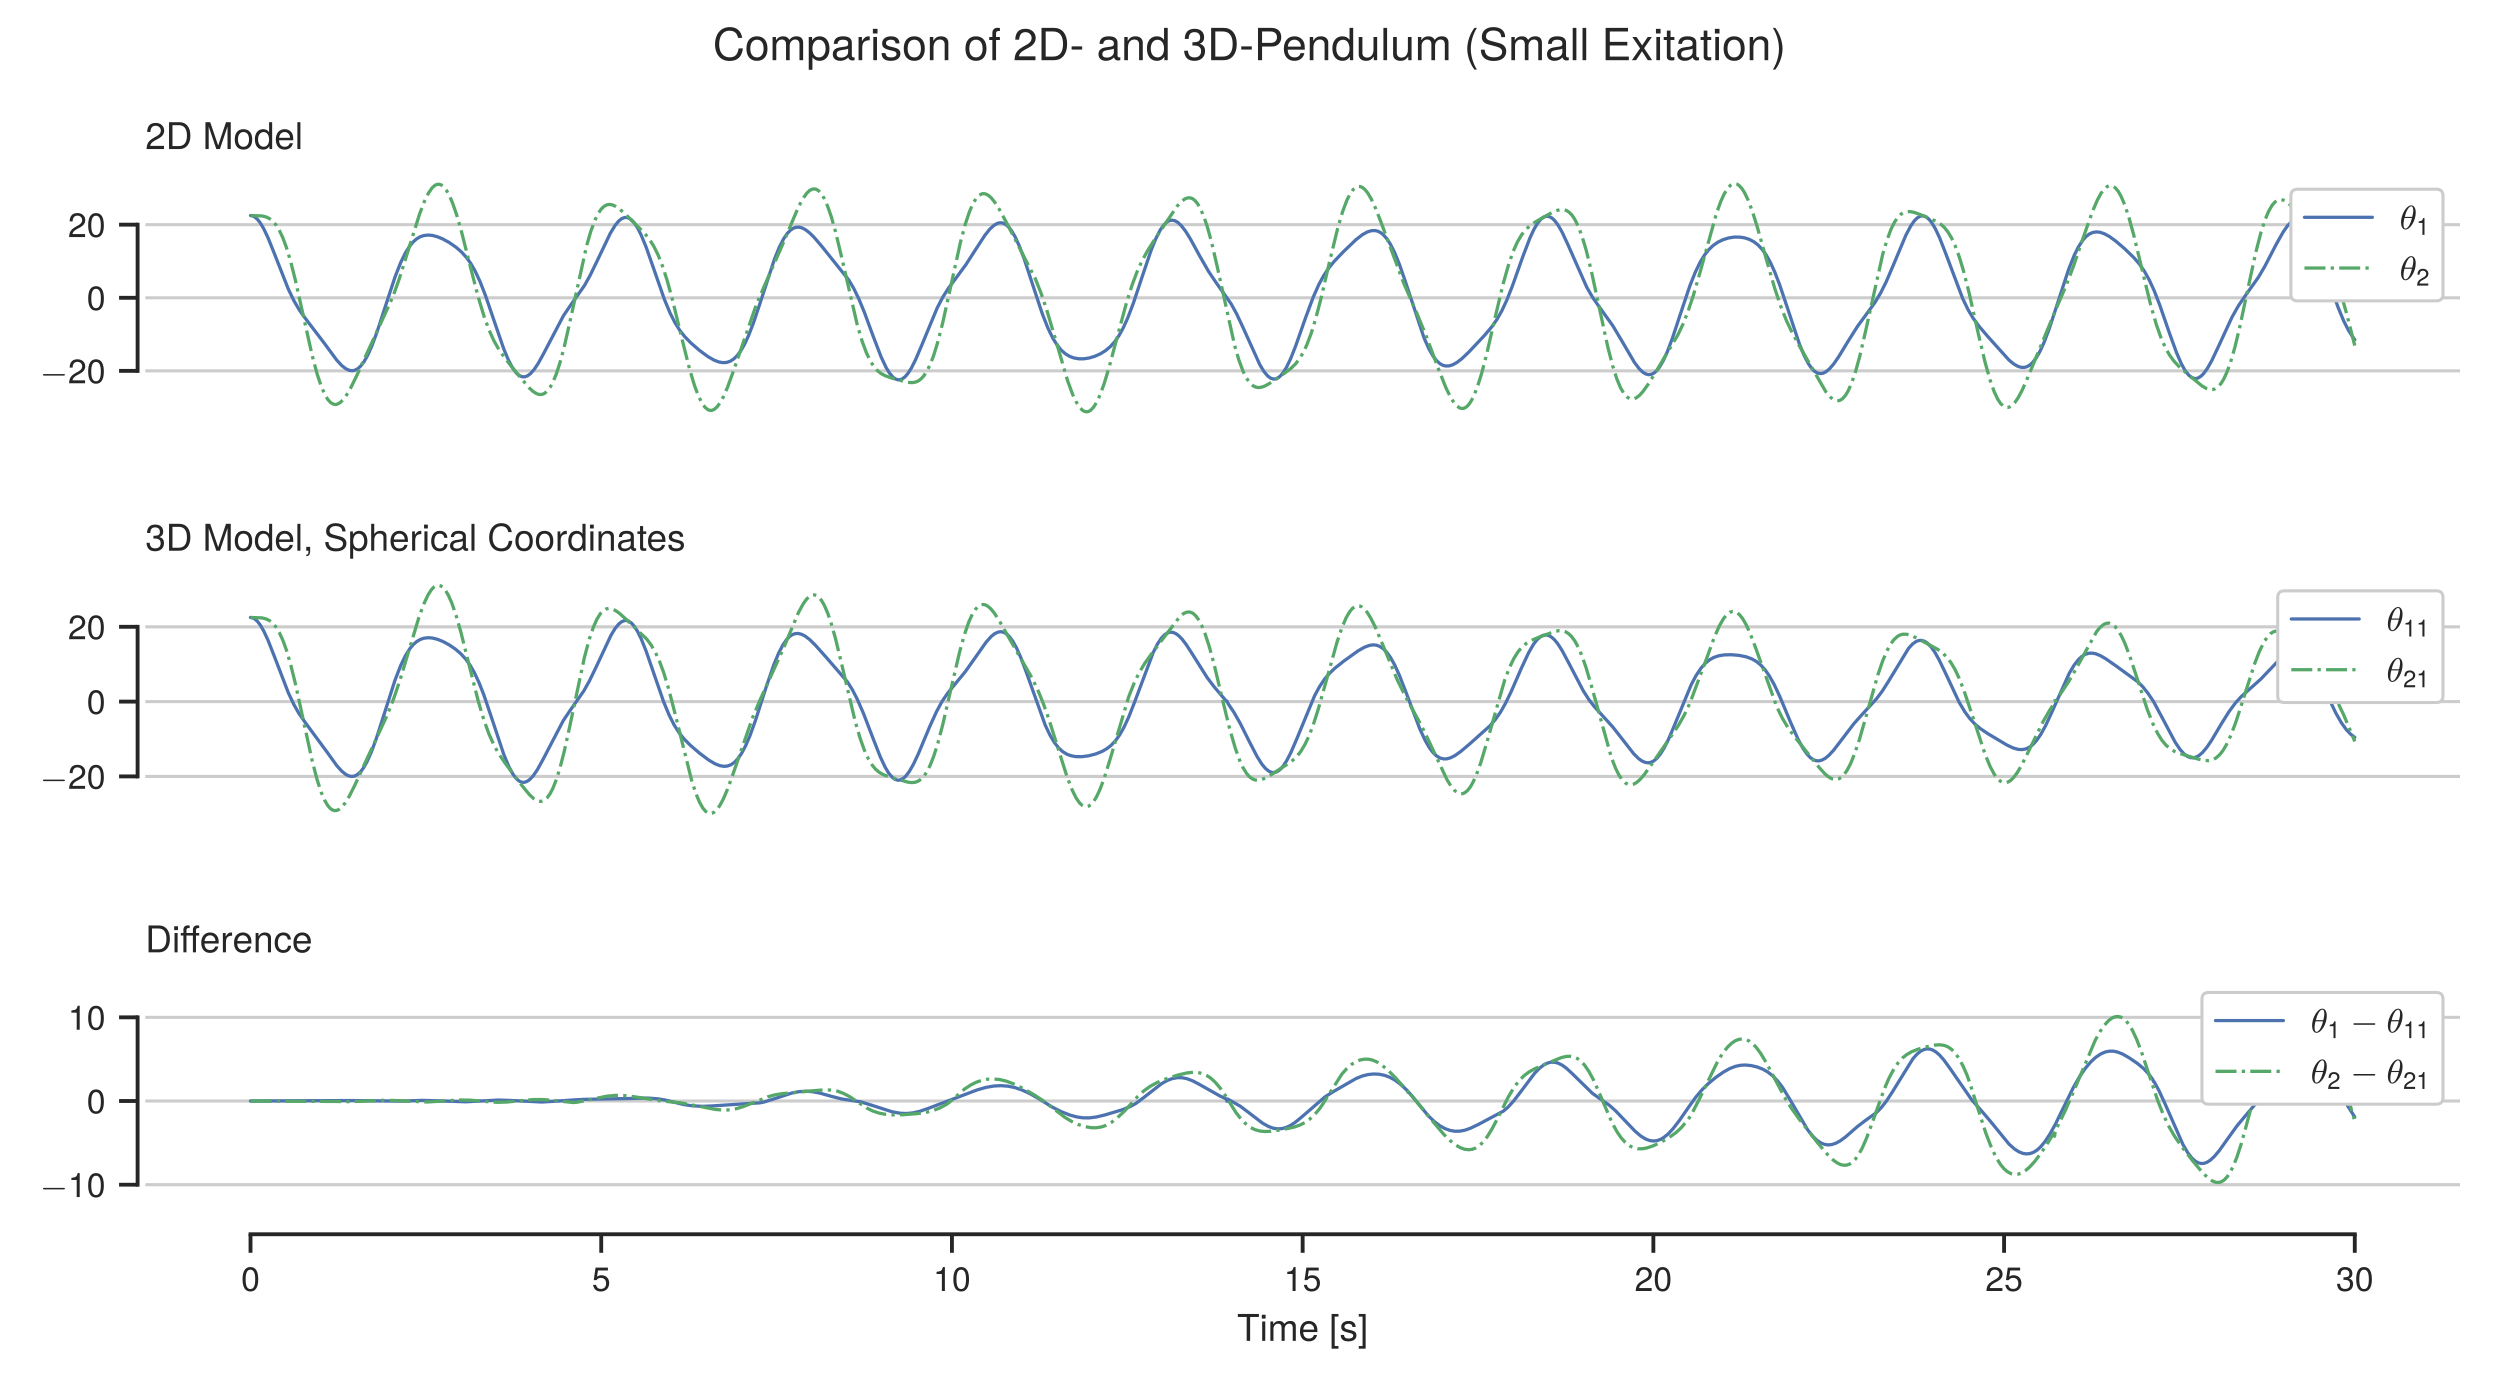 <?xml version="1.0" encoding="UTF-8"?>
<svg xmlns="http://www.w3.org/2000/svg" xmlns:xlink="http://www.w3.org/1999/xlink"  viewBox="0 0 648 360" version="1.1">
<defs>
<g>
<symbol overflow="visible" id="glyph0-0">
<path style="stroke:none;" d=""/>
</symbol>
<symbol overflow="visible" id="glyph0-1">
<path style="stroke:none;" d="M 6.125 -1.984 C 6.266 -1.984 6.453 -1.984 6.453 -2.188 C 6.453 -2.391 6.266 -2.391 6.125 -2.391 L 1.109 -2.391 C 0.969 -2.391 0.766 -2.391 0.766 -2.188 C 0.766 -1.984 0.969 -1.984 1.109 -1.984 Z M 6.125 -1.984 "/>
</symbol>
<symbol overflow="visible" id="glyph1-0">
<path style="stroke:none;" d=""/>
</symbol>
<symbol overflow="visible" id="glyph1-1">
<path style="stroke:none;" d="M 4.484 -4.391 C 4.484 -5.438 3.656 -6.219 2.484 -6.219 C 1.219 -6.219 0.484 -5.562 0.438 -4.062 L 1.203 -4.062 C 1.266 -5.109 1.703 -5.547 2.469 -5.547 C 3.172 -5.547 3.688 -5.047 3.688 -4.375 C 3.688 -3.891 3.406 -3.469 2.844 -3.141 L 2.047 -2.688 C 0.75 -1.953 0.375 -1.375 0.297 0 L 4.438 0 L 4.438 -0.766 L 1.172 -0.766 C 1.25 -1.266 1.531 -1.594 2.281 -2.047 L 3.172 -2.516 C 4.031 -2.984 4.484 -3.625 4.484 -4.391 Z M 4.484 -4.391 "/>
</symbol>
<symbol overflow="visible" id="glyph1-2">
<path style="stroke:none;" d="M 4.438 -2.984 C 4.438 -5.141 3.766 -6.219 2.406 -6.219 C 1.062 -6.219 0.375 -5.125 0.375 -3.047 C 0.375 -0.953 1.078 0.125 2.406 0.125 C 3.719 0.125 4.438 -0.953 4.438 -2.984 Z M 3.656 -3.062 C 3.656 -1.297 3.25 -0.516 2.391 -0.516 C 1.578 -0.516 1.172 -1.328 1.172 -3.031 C 1.172 -4.734 1.578 -5.531 2.406 -5.531 C 3.25 -5.531 3.656 -4.719 3.656 -3.062 Z M 3.656 -3.062 "/>
</symbol>
<symbol overflow="visible" id="glyph1-3">
<path style="stroke:none;" d="M 4.5 -2.062 C 4.5 -3.281 3.688 -4.094 2.484 -4.094 C 2.047 -4.094 1.703 -3.984 1.344 -3.719 L 1.594 -5.328 L 4.172 -5.328 L 4.172 -6.078 L 0.969 -6.078 L 0.5 -2.828 L 1.203 -2.828 C 1.562 -3.266 1.859 -3.406 2.344 -3.406 C 3.188 -3.406 3.703 -2.875 3.703 -1.953 C 3.703 -1.062 3.188 -0.547 2.344 -0.547 C 1.672 -0.547 1.266 -0.891 1.078 -1.594 L 0.312 -1.594 C 0.562 -0.359 1.266 0.125 2.359 0.125 C 3.625 0.125 4.5 -0.75 4.5 -2.062 Z M 4.5 -2.062 "/>
</symbol>
<symbol overflow="visible" id="glyph1-4">
<path style="stroke:none;" d="M 3.047 0 L 3.047 -6.219 L 2.531 -6.219 C 2.266 -5.266 2.094 -5.125 0.891 -4.984 L 0.891 -4.422 L 2.266 -4.422 L 2.266 0 Z M 3.047 0 "/>
</symbol>
<symbol overflow="visible" id="glyph1-5">
<path style="stroke:none;" d="M 4.438 -1.812 C 4.438 -2.562 4.125 -3 3.391 -3.25 C 3.969 -3.484 4.25 -3.891 4.25 -4.5 C 4.25 -5.578 3.547 -6.219 2.359 -6.219 C 1.109 -6.219 0.438 -5.531 0.406 -4.203 L 1.188 -4.203 C 1.203 -5.125 1.578 -5.547 2.359 -5.547 C 3.047 -5.547 3.469 -5.141 3.469 -4.484 C 3.469 -3.812 3.172 -3.547 1.938 -3.547 L 1.938 -2.891 L 2.359 -2.891 C 3.203 -2.891 3.641 -2.484 3.641 -1.797 C 3.641 -1.016 3.172 -0.547 2.359 -0.547 C 1.516 -0.547 1.109 -0.969 1.047 -1.875 L 0.281 -1.875 C 0.375 -0.484 1.062 0.125 2.328 0.125 C 3.609 0.125 4.438 -0.625 4.438 -1.812 Z M 4.438 -1.812 "/>
</symbol>
<symbol overflow="visible" id="glyph2-0">
<path style="stroke:none;" d=""/>
</symbol>
<symbol overflow="visible" id="glyph2-1">
<path style="stroke:none;" d="M 4.891 -4.797 C 4.891 -5.938 4 -6.781 2.719 -6.781 C 1.328 -6.781 0.531 -6.078 0.484 -4.422 L 1.312 -4.422 C 1.391 -5.562 1.859 -6.047 2.688 -6.047 C 3.453 -6.047 4.031 -5.5 4.031 -4.766 C 4.031 -4.234 3.703 -3.781 3.109 -3.438 L 2.234 -2.938 C 0.812 -2.125 0.406 -1.484 0.328 0 L 4.844 0 L 4.844 -0.828 L 1.266 -0.828 C 1.359 -1.391 1.656 -1.734 2.5 -2.234 L 3.453 -2.75 C 4.406 -3.25 4.891 -3.953 4.891 -4.797 Z M 4.891 -4.797 "/>
</symbol>
<symbol overflow="visible" id="glyph2-2">
<path style="stroke:none;" d="M 6.375 -3.484 C 6.375 -5.656 5.312 -6.969 3.531 -6.969 L 0.844 -6.969 L 0.844 0 L 3.531 0 C 5.297 0 6.375 -1.312 6.375 -3.484 Z M 5.484 -3.484 C 5.484 -1.719 4.766 -0.781 3.391 -0.781 L 1.734 -0.781 L 1.734 -6.188 L 3.391 -6.188 C 4.766 -6.188 5.484 -5.266 5.484 -3.484 Z M 5.484 -3.484 "/>
</symbol>
<symbol overflow="visible" id="glyph2-3">
<path style="stroke:none;" d="M 7.281 0 L 7.281 -6.969 L 6.047 -6.969 L 4.016 -0.906 L 1.953 -6.969 L 0.719 -6.969 L 0.719 0 L 1.562 0 L 1.562 -5.844 L 3.531 0 L 4.469 0 L 6.438 -5.844 L 6.438 0 Z M 7.281 0 "/>
</symbol>
<symbol overflow="visible" id="glyph2-4">
<path style="stroke:none;" d="M 4.875 -2.469 C 4.875 -4.203 4.047 -5.156 2.594 -5.156 C 1.188 -5.156 0.344 -4.188 0.344 -2.5 C 0.344 -0.828 1.188 0.141 2.609 0.141 C 4.016 0.141 4.875 -0.828 4.875 -2.469 Z M 4.047 -2.484 C 4.047 -1.297 3.484 -0.594 2.609 -0.594 C 1.719 -0.594 1.172 -1.297 1.172 -2.5 C 1.172 -3.703 1.719 -4.422 2.609 -4.422 C 3.516 -4.422 4.047 -3.719 4.047 -2.484 Z M 4.047 -2.484 "/>
</symbol>
<symbol overflow="visible" id="glyph2-5">
<path style="stroke:none;" d="M 4.734 0 L 4.734 -6.969 L 3.938 -6.969 L 3.938 -4.375 C 3.609 -4.891 3.062 -5.156 2.406 -5.156 C 1.094 -5.156 0.25 -4.156 0.25 -2.547 C 0.25 -0.859 1.078 0.141 2.422 0.141 C 3.125 0.141 3.594 -0.109 4.031 -0.734 L 4.031 0 Z M 3.938 -2.484 C 3.938 -1.328 3.391 -0.609 2.547 -0.609 C 1.656 -0.609 1.078 -1.344 1.078 -2.5 C 1.078 -3.672 1.656 -4.406 2.531 -4.406 C 3.391 -4.406 3.938 -3.641 3.938 -2.484 Z M 3.938 -2.484 "/>
</symbol>
<symbol overflow="visible" id="glyph2-6">
<path style="stroke:none;" d="M 4.906 -2.281 C 4.906 -3 4.844 -3.469 4.703 -3.828 C 4.375 -4.656 3.609 -5.156 2.672 -5.156 C 1.281 -5.156 0.375 -4.125 0.375 -2.484 C 0.375 -0.828 1.25 0.141 2.656 0.141 C 3.812 0.141 4.594 -0.5 4.797 -1.516 L 4 -1.516 C 3.781 -0.859 3.328 -0.594 2.688 -0.594 C 1.859 -0.594 1.234 -1.125 1.219 -2.281 Z M 4.047 -2.984 C 4.047 -2.984 4.047 -2.938 4.047 -2.922 L 1.234 -2.922 C 1.297 -3.812 1.859 -4.422 2.672 -4.422 C 3.453 -4.422 4.047 -3.766 4.047 -2.984 Z M 4.047 -2.984 "/>
</symbol>
<symbol overflow="visible" id="glyph2-7">
<path style="stroke:none;" d="M 1.438 0 L 1.438 -6.969 L 0.656 -6.969 L 0.656 0 Z M 1.438 0 "/>
</symbol>
<symbol overflow="visible" id="glyph2-8">
<path style="stroke:none;" d="M 4.844 -1.969 C 4.844 -2.797 4.5 -3.266 3.688 -3.547 C 4.328 -3.797 4.641 -4.234 4.641 -4.922 C 4.641 -6.078 3.859 -6.781 2.578 -6.781 C 1.203 -6.781 0.484 -6.031 0.453 -4.594 L 1.297 -4.594 C 1.312 -5.594 1.719 -6.047 2.578 -6.047 C 3.328 -6.047 3.781 -5.609 3.781 -4.891 C 3.781 -4.156 3.469 -3.859 2.109 -3.859 L 2.109 -3.156 L 2.578 -3.156 C 3.5 -3.156 3.984 -2.719 3.984 -1.953 C 3.984 -1.109 3.453 -0.609 2.578 -0.609 C 1.656 -0.609 1.203 -1.062 1.141 -2.047 L 0.312 -2.047 C 0.406 -0.531 1.156 0.141 2.547 0.141 C 3.938 0.141 4.844 -0.688 4.844 -1.969 Z M 4.844 -1.969 "/>
</symbol>
<symbol overflow="visible" id="glyph2-9">
<path style="stroke:none;" d="M 1.844 0.156 L 1.844 -1 L 0.828 -1 L 0.828 0 L 1.406 0 L 1.406 0.172 C 1.406 0.828 1.281 1.016 0.828 1.047 L 0.828 1.406 C 1.5 1.406 1.844 0.969 1.844 0.156 Z M 1.844 0.156 "/>
</symbol>
<symbol overflow="visible" id="glyph2-10">
<path style="stroke:none;" d="M 5.938 -1.906 C 5.938 -2.766 5.406 -3.406 4.453 -3.656 L 2.703 -4.125 C 1.859 -4.344 1.562 -4.625 1.562 -5.156 C 1.562 -5.875 2.188 -6.391 3.125 -6.391 C 4.234 -6.391 4.859 -5.891 4.859 -4.984 L 5.703 -4.984 C 5.703 -6.344 4.75 -7.141 3.141 -7.141 C 1.609 -7.141 0.672 -6.297 0.672 -5.047 C 0.672 -4.188 1.125 -3.656 2.031 -3.406 L 3.766 -2.953 C 4.641 -2.719 5.047 -2.375 5.047 -1.828 C 5.047 -1.062 4.469 -0.609 3.266 -0.609 C 1.953 -0.609 1.297 -1.266 1.297 -2.266 L 0.453 -2.266 C 0.453 -0.625 1.562 0.172 3.219 0.172 C 4.984 0.172 5.938 -0.672 5.938 -1.906 Z M 5.938 -1.906 "/>
</symbol>
<symbol overflow="visible" id="glyph2-11">
<path style="stroke:none;" d="M 5 -2.453 C 5 -4.141 4.172 -5.156 2.844 -5.156 C 2.172 -5.156 1.625 -4.844 1.25 -4.25 L 1.25 -5.016 L 0.531 -5.016 L 0.531 2.078 L 1.312 2.078 L 1.312 -0.609 C 1.734 -0.094 2.203 0.141 2.859 0.141 C 4.156 0.141 5 -0.859 5 -2.453 Z M 4.172 -2.484 C 4.172 -1.344 3.578 -0.609 2.719 -0.609 C 1.875 -0.609 1.312 -1.297 1.312 -2.469 C 1.312 -3.641 1.875 -4.406 2.719 -4.406 C 3.594 -4.406 4.172 -3.672 4.172 -2.484 Z M 4.172 -2.484 "/>
</symbol>
<symbol overflow="visible" id="glyph2-12">
<path style="stroke:none;" d="M 4.641 0 L 4.641 -3.781 C 4.641 -4.625 4.047 -5.156 3.062 -5.156 C 2.359 -5.156 1.938 -4.938 1.469 -4.328 L 1.469 -6.969 L 0.672 -6.969 L 0.672 0 L 1.469 0 L 1.469 -2.766 C 1.469 -3.781 2 -4.453 2.828 -4.453 C 3.391 -4.453 3.859 -4.125 3.859 -3.469 L 3.859 0 Z M 4.641 0 "/>
</symbol>
<symbol overflow="visible" id="glyph2-13">
<path style="stroke:none;" d="M 3.062 -4.312 L 3.062 -5.125 C 2.938 -5.141 2.875 -5.156 2.766 -5.156 C 2.25 -5.156 1.859 -4.844 1.391 -4.109 L 1.391 -5.016 L 0.672 -5.016 L 0.672 0 L 1.469 0 L 1.469 -2.594 C 1.469 -3.734 1.844 -4.297 3.062 -4.312 Z M 3.062 -4.312 "/>
</symbol>
<symbol overflow="visible" id="glyph2-14">
<path style="stroke:none;" d="M 1.469 0 L 1.469 -5.016 L 0.672 -5.016 L 0.672 0 Z M 1.562 -5.766 L 1.562 -6.766 L 0.578 -6.766 L 0.578 -5.766 Z M 1.562 -5.766 "/>
</symbol>
<symbol overflow="visible" id="glyph2-15">
<path style="stroke:none;" d="M 4.562 -1.719 L 3.766 -1.719 C 3.625 -0.922 3.219 -0.594 2.531 -0.594 C 1.656 -0.594 1.125 -1.266 1.125 -2.453 C 1.125 -3.703 1.641 -4.422 2.516 -4.422 C 3.188 -4.422 3.609 -4.031 3.703 -3.328 L 4.5 -3.328 C 4.406 -4.547 3.641 -5.156 2.531 -5.156 C 1.172 -5.156 0.297 -4.125 0.297 -2.453 C 0.297 -0.844 1.156 0.141 2.516 0.141 C 3.703 0.141 4.469 -0.578 4.562 -1.719 Z M 4.562 -1.719 "/>
</symbol>
<symbol overflow="visible" id="glyph2-16">
<path style="stroke:none;" d="M 5.109 -0.016 L 5.109 -0.625 C 5.031 -0.609 4.984 -0.609 4.938 -0.609 C 4.672 -0.609 4.516 -0.75 4.516 -1 L 4.516 -3.781 C 4.516 -4.672 3.859 -5.156 2.625 -5.156 C 1.422 -5.156 0.672 -4.688 0.625 -3.531 L 1.422 -3.531 C 1.484 -4.141 1.859 -4.422 2.594 -4.422 C 3.312 -4.422 3.719 -4.156 3.719 -3.672 L 3.719 -3.469 C 3.719 -3.125 3.516 -2.984 2.891 -2.906 C 1.766 -2.766 1.594 -2.719 1.281 -2.594 C 0.703 -2.359 0.406 -1.906 0.406 -1.297 C 0.406 -0.391 1.031 0.141 2.047 0.141 C 2.688 0.141 3.312 -0.125 3.75 -0.594 C 3.828 -0.203 4.172 0.062 4.578 0.062 C 4.734 0.062 4.859 0.047 5.109 -0.016 Z M 3.719 -1.734 C 3.719 -1.016 3 -0.547 2.219 -0.547 C 1.594 -0.547 1.234 -0.781 1.234 -1.312 C 1.234 -1.844 1.594 -2.078 2.438 -2.203 C 3.281 -2.312 3.453 -2.359 3.719 -2.484 Z M 3.719 -1.734 "/>
</symbol>
<symbol overflow="visible" id="glyph2-17">
<path style="stroke:none;" d="M 6.469 -2.547 L 5.562 -2.547 C 5.344 -1.219 4.797 -0.609 3.609 -0.609 C 2.234 -0.609 1.344 -1.672 1.344 -3.406 C 1.344 -5.203 2.188 -6.359 3.531 -6.359 C 4.625 -6.359 5.203 -5.875 5.422 -4.812 L 6.328 -4.812 C 6.047 -6.344 5.172 -7.141 3.641 -7.141 C 1.531 -7.141 0.453 -5.438 0.453 -3.406 C 0.453 -1.375 1.562 0.172 3.609 0.172 C 5.312 0.172 6.266 -0.734 6.469 -2.547 Z M 6.469 -2.547 "/>
</symbol>
<symbol overflow="visible" id="glyph2-18">
<path style="stroke:none;" d="M 4.656 0 L 4.656 -3.781 C 4.656 -4.625 4.031 -5.156 3.062 -5.156 C 2.328 -5.156 1.844 -4.875 1.406 -4.172 L 1.406 -5.016 L 0.672 -5.016 L 0.672 0 L 1.469 0 L 1.469 -2.766 C 1.469 -3.781 2.016 -4.453 2.828 -4.453 C 3.469 -4.453 3.859 -4.078 3.859 -3.469 L 3.859 0 Z M 4.656 0 "/>
</symbol>
<symbol overflow="visible" id="glyph2-19">
<path style="stroke:none;" d="M 2.422 0 L 2.422 -0.672 C 2.328 -0.641 2.203 -0.625 2.047 -0.625 C 1.703 -0.625 1.609 -0.734 1.609 -1.078 L 1.609 -4.359 L 2.422 -4.359 L 2.422 -5.016 L 1.609 -5.016 L 1.609 -6.391 L 0.812 -6.391 L 0.812 -5.016 L 0.141 -5.016 L 0.141 -4.359 L 0.812 -4.359 L 0.812 -0.734 C 0.812 -0.219 1.156 0.062 1.781 0.062 C 1.969 0.062 2.156 0.047 2.422 0 Z M 2.422 0 "/>
</symbol>
<symbol overflow="visible" id="glyph2-20">
<path style="stroke:none;" d="M 4.391 -1.406 C 4.391 -2.156 3.969 -2.531 2.969 -2.766 L 2.203 -2.938 C 1.562 -3.094 1.281 -3.312 1.281 -3.656 C 1.281 -4.125 1.688 -4.422 2.344 -4.422 C 2.984 -4.422 3.328 -4.141 3.344 -3.609 L 4.188 -3.609 C 4.172 -4.594 3.531 -5.156 2.375 -5.156 C 1.203 -5.156 0.453 -4.547 0.453 -3.625 C 0.453 -2.844 0.844 -2.469 2.031 -2.188 L 2.781 -2 C 3.344 -1.859 3.562 -1.703 3.562 -1.344 C 3.562 -0.875 3.094 -0.594 2.391 -0.594 C 1.672 -0.594 1.266 -0.766 1.172 -1.531 L 0.328 -1.531 C 0.359 -0.375 1.016 0.141 2.328 0.141 C 3.578 0.141 4.391 -0.438 4.391 -1.406 Z M 4.391 -1.406 "/>
</symbol>
<symbol overflow="visible" id="glyph2-21">
<path style="stroke:none;" d="M 5.672 -6.188 L 5.672 -6.969 L 0.203 -6.969 L 0.203 -6.188 L 2.5 -6.188 L 2.5 0 L 3.391 0 L 3.391 -6.188 Z M 5.672 -6.188 "/>
</symbol>
<symbol overflow="visible" id="glyph2-22">
<path style="stroke:none;" d="M 7.266 0 L 7.266 -3.766 C 7.266 -4.656 6.766 -5.156 5.828 -5.156 C 5.156 -5.156 4.766 -4.953 4.297 -4.391 C 4 -4.922 3.594 -5.156 2.938 -5.156 C 2.281 -5.156 1.844 -4.906 1.406 -4.297 L 1.406 -5.016 L 0.672 -5.016 L 0.672 0 L 1.469 0 L 1.469 -3.141 C 1.469 -3.875 2 -4.453 2.656 -4.453 C 3.234 -4.453 3.578 -4.094 3.578 -3.453 L 3.578 0 L 4.375 0 L 4.375 -3.141 C 4.375 -3.875 4.906 -4.453 5.562 -4.453 C 6.141 -4.453 6.469 -4.078 6.469 -3.453 L 6.469 0 Z M 7.266 0 "/>
</symbol>
<symbol overflow="visible" id="glyph2-23">
<path style="stroke:none;" d="M 2.391 2.031 L 2.391 1.344 L 1.406 1.344 L 1.406 -6.281 L 2.391 -6.281 L 2.391 -6.969 L 0.609 -6.969 L 0.609 2.031 Z M 2.391 2.031 "/>
</symbol>
<symbol overflow="visible" id="glyph2-24">
<path style="stroke:none;" d="M 2 2.031 L 2 -6.969 L 0.219 -6.969 L 0.219 -6.281 L 1.203 -6.281 L 1.203 1.344 L 0.219 1.344 L 0.219 2.031 Z M 2 2.031 "/>
</symbol>
<symbol overflow="visible" id="glyph2-25">
<path style="stroke:none;" d="M 4.938 -4.359 L 4.938 -5.016 L 4.109 -5.016 L 4.109 -5.797 C 4.109 -6.125 4.297 -6.297 4.656 -6.297 C 4.719 -6.297 4.75 -6.297 4.938 -6.297 L 4.938 -6.953 C 4.75 -6.984 4.641 -7 4.484 -7 C 3.75 -7 3.312 -6.578 3.312 -5.859 L 3.312 -5.016 L 1.641 -5.016 L 1.641 -5.797 C 1.641 -6.125 1.828 -6.297 2.188 -6.297 C 2.25 -6.297 2.281 -6.297 2.469 -6.297 L 2.469 -6.953 C 2.281 -6.984 2.188 -7 2.016 -7 C 1.281 -7 0.844 -6.578 0.844 -5.859 L 0.844 -5.016 L 0.172 -5.016 L 0.172 -4.359 L 0.844 -4.359 L 0.844 0 L 1.641 0 L 1.641 -4.359 L 3.312 -4.359 L 3.312 0 L 4.109 0 L 4.109 -4.359 Z M 4.938 -4.359 "/>
</symbol>
<symbol overflow="visible" id="glyph3-0">
<path style="stroke:none;" d=""/>
</symbol>
<symbol overflow="visible" id="glyph3-1">
<path style="stroke:none;" d="M 4.203 -4.297 C 4.203 -5.406 3.781 -6.172 3.047 -6.172 C 1.75 -6.172 0.391 -3.734 0.391 -1.781 C 0.391 -0.938 0.672 0.094 1.547 0.094 C 2.828 0.094 4.203 -2.281 4.203 -4.297 Z M 1.375 -3.188 C 1.781 -4.969 2.5 -5.922 3.047 -5.922 C 3.562 -5.922 3.562 -4.984 3.562 -4.828 C 3.562 -4.328 3.406 -3.625 3.297 -3.188 Z M 3.219 -2.891 C 2.812 -1.125 2.094 -0.156 1.547 -0.156 C 1.078 -0.156 1.031 -0.859 1.031 -1.266 C 1.031 -1.812 1.188 -2.531 1.281 -2.891 Z M 3.219 -2.891 "/>
</symbol>
<symbol overflow="visible" id="glyph4-0">
<path style="stroke:none;" d=""/>
</symbol>
<symbol overflow="visible" id="glyph4-1">
<path style="stroke:none;" d="M 2.125 0 L 2.125 -4.359 L 1.781 -4.359 C 1.578 -3.688 1.469 -3.594 0.625 -3.484 L 0.625 -3.094 L 1.594 -3.094 L 1.594 0 Z M 2.125 0 "/>
</symbol>
<symbol overflow="visible" id="glyph4-2">
<path style="stroke:none;" d="M 3.141 -3.078 C 3.141 -3.812 2.562 -4.359 1.75 -4.359 C 0.859 -4.359 0.344 -3.906 0.312 -2.844 L 0.844 -2.844 C 0.891 -3.578 1.188 -3.875 1.719 -3.875 C 2.219 -3.875 2.578 -3.531 2.578 -3.062 C 2.578 -2.719 2.375 -2.422 2 -2.203 L 1.438 -1.891 C 0.516 -1.375 0.266 -0.953 0.203 0 L 3.109 0 L 3.109 -0.531 L 0.812 -0.531 C 0.875 -0.891 1.062 -1.125 1.609 -1.438 L 2.219 -1.766 C 2.828 -2.094 3.141 -2.547 3.141 -3.078 Z M 3.141 -3.078 "/>
</symbol>
<symbol overflow="visible" id="glyph5-0">
<path style="stroke:none;" d=""/>
</symbol>
<symbol overflow="visible" id="glyph5-1">
<path style="stroke:none;" d="M 7.781 -3.062 L 6.672 -3.062 C 6.422 -1.469 5.75 -0.734 4.344 -0.734 C 2.672 -0.734 1.625 -2.016 1.625 -4.094 C 1.625 -6.25 2.625 -7.641 4.25 -7.641 C 5.562 -7.641 6.25 -7.047 6.516 -5.781 L 7.609 -5.781 C 7.266 -7.609 6.219 -8.578 4.375 -8.578 C 1.844 -8.578 0.547 -6.531 0.547 -4.094 C 0.547 -1.641 1.875 0.203 4.328 0.203 C 6.375 0.203 7.516 -0.875 7.781 -3.062 Z M 7.781 -3.062 "/>
</symbol>
<symbol overflow="visible" id="glyph5-2">
<path style="stroke:none;" d="M 5.859 -2.969 C 5.859 -5.047 4.859 -6.188 3.125 -6.188 C 1.438 -6.188 0.406 -5.031 0.406 -3.016 C 0.406 -0.984 1.422 0.172 3.141 0.172 C 4.828 0.172 5.859 -0.984 5.859 -2.969 Z M 4.859 -2.969 C 4.859 -1.562 4.188 -0.719 3.141 -0.719 C 2.062 -0.719 1.406 -1.547 1.406 -3.016 C 1.406 -4.453 2.062 -5.312 3.141 -5.312 C 4.219 -5.312 4.859 -4.469 4.859 -2.969 Z M 4.859 -2.969 "/>
</symbol>
<symbol overflow="visible" id="glyph5-3">
<path style="stroke:none;" d="M 8.734 0 L 8.734 -4.516 C 8.734 -5.594 8.125 -6.188 7 -6.188 C 6.203 -6.188 5.719 -5.953 5.156 -5.266 C 4.797 -5.922 4.312 -6.188 3.531 -6.188 C 2.734 -6.188 2.203 -5.891 1.688 -5.172 L 1.688 -6.016 L 0.812 -6.016 L 0.812 0 L 1.766 0 L 1.766 -3.781 C 1.766 -4.656 2.406 -5.359 3.188 -5.359 C 3.891 -5.359 4.297 -4.922 4.297 -4.141 L 4.297 0 L 5.25 0 L 5.25 -3.781 C 5.25 -4.656 5.891 -5.359 6.672 -5.359 C 7.375 -5.359 7.781 -4.906 7.781 -4.141 L 7.781 0 Z M 8.734 0 "/>
</symbol>
<symbol overflow="visible" id="glyph5-4">
<path style="stroke:none;" d="M 6 -2.953 C 6 -4.969 5.016 -6.188 3.422 -6.188 C 2.609 -6.188 1.953 -5.828 1.5 -5.109 L 1.5 -6.016 L 0.625 -6.016 L 0.625 2.5 L 1.578 2.5 L 1.578 -0.719 C 2.094 -0.109 2.656 0.172 3.438 0.172 C 4.984 0.172 6 -1.031 6 -2.953 Z M 5 -2.969 C 5 -1.609 4.312 -0.719 3.266 -0.719 C 2.25 -0.719 1.578 -1.547 1.578 -2.969 C 1.578 -4.375 2.25 -5.297 3.266 -5.297 C 4.312 -5.297 5 -4.406 5 -2.969 Z M 5 -2.969 "/>
</symbol>
<symbol overflow="visible" id="glyph5-5">
<path style="stroke:none;" d="M 6.141 -0.016 L 6.141 -0.75 C 6.047 -0.719 6 -0.719 5.938 -0.719 C 5.609 -0.719 5.422 -0.891 5.422 -1.188 L 5.422 -4.547 C 5.422 -5.609 4.641 -6.188 3.156 -6.188 C 1.703 -6.188 0.797 -5.625 0.75 -4.234 L 1.719 -4.234 C 1.797 -4.969 2.234 -5.312 3.125 -5.312 C 3.984 -5.312 4.469 -4.984 4.469 -4.406 L 4.469 -4.156 C 4.469 -3.75 4.219 -3.578 3.469 -3.484 C 2.109 -3.312 1.906 -3.266 1.531 -3.125 C 0.844 -2.844 0.484 -2.297 0.484 -1.562 C 0.484 -0.469 1.234 0.172 2.453 0.172 C 3.234 0.172 3.969 -0.156 4.5 -0.719 C 4.609 -0.25 5.016 0.078 5.484 0.078 C 5.688 0.078 5.828 0.062 6.141 -0.016 Z M 4.469 -2.078 C 4.469 -1.219 3.594 -0.672 2.672 -0.672 C 1.922 -0.672 1.484 -0.938 1.484 -1.578 C 1.484 -2.219 1.906 -2.484 2.922 -2.641 C 3.938 -2.781 4.141 -2.828 4.469 -2.969 Z M 4.469 -2.078 "/>
</symbol>
<symbol overflow="visible" id="glyph5-6">
<path style="stroke:none;" d="M 3.688 -5.172 L 3.688 -6.156 C 3.531 -6.172 3.453 -6.188 3.312 -6.188 C 2.703 -6.188 2.234 -5.828 1.672 -4.922 L 1.672 -6.016 L 0.797 -6.016 L 0.797 0 L 1.75 0 L 1.75 -3.125 C 1.75 -4.484 2.203 -5.156 3.688 -5.172 Z M 3.688 -5.172 "/>
</symbol>
<symbol overflow="visible" id="glyph5-7">
<path style="stroke:none;" d="M 1.75 0 L 1.75 -6.016 L 0.797 -6.016 L 0.797 0 Z M 1.891 -6.922 L 1.891 -8.125 L 0.688 -8.125 L 0.688 -6.922 Z M 1.891 -6.922 "/>
</symbol>
<symbol overflow="visible" id="glyph5-8">
<path style="stroke:none;" d="M 5.266 -1.688 C 5.266 -2.578 4.766 -3.031 3.578 -3.312 L 2.656 -3.531 C 1.875 -3.719 1.531 -3.969 1.531 -4.406 C 1.531 -4.953 2.031 -5.312 2.812 -5.312 C 3.578 -5.312 4 -4.969 4.016 -4.344 L 5.031 -4.344 C 5.016 -5.531 4.234 -6.188 2.844 -6.188 C 1.453 -6.188 0.547 -5.469 0.547 -4.359 C 0.547 -3.406 1.016 -2.969 2.453 -2.625 L 3.344 -2.406 C 4.016 -2.234 4.266 -2.047 4.266 -1.609 C 4.266 -1.047 3.703 -0.719 2.875 -0.719 C 2.016 -0.719 1.531 -0.922 1.406 -1.844 L 0.391 -1.844 C 0.438 -0.453 1.219 0.172 2.797 0.172 C 4.312 0.172 5.266 -0.531 5.266 -1.688 Z M 5.266 -1.688 "/>
</symbol>
<symbol overflow="visible" id="glyph5-9">
<path style="stroke:none;" d="M 5.594 0 L 5.594 -4.547 C 5.594 -5.547 4.844 -6.188 3.688 -6.188 C 2.797 -6.188 2.219 -5.844 1.688 -5 L 1.688 -6.016 L 0.797 -6.016 L 0.797 0 L 1.75 0 L 1.75 -3.312 C 1.75 -4.547 2.422 -5.359 3.406 -5.359 C 4.156 -5.359 4.641 -4.891 4.641 -4.172 L 4.641 0 Z M 5.594 0 "/>
</symbol>
<symbol overflow="visible" id="glyph5-10">
<path style="stroke:none;" d="M 2.969 -5.234 L 2.969 -6.016 L 1.969 -6.016 L 1.969 -6.953 C 1.969 -7.359 2.188 -7.562 2.625 -7.562 C 2.703 -7.562 2.75 -7.562 2.969 -7.562 L 2.969 -8.344 C 2.75 -8.391 2.625 -8.406 2.422 -8.406 C 1.531 -8.406 1.016 -7.906 1.016 -7.047 L 1.016 -6.016 L 0.203 -6.016 L 0.203 -5.234 L 1.016 -5.234 L 1.016 0 L 1.969 0 L 1.969 -5.234 Z M 2.969 -5.234 "/>
</symbol>
<symbol overflow="visible" id="glyph5-11">
<path style="stroke:none;" d="M 5.875 -5.75 C 5.875 -7.125 4.797 -8.141 3.266 -8.141 C 1.594 -8.141 0.625 -7.297 0.578 -5.312 L 1.578 -5.312 C 1.672 -6.688 2.234 -7.266 3.234 -7.266 C 4.141 -7.266 4.828 -6.609 4.828 -5.734 C 4.828 -5.094 4.453 -4.531 3.734 -4.125 L 2.672 -3.531 C 0.969 -2.562 0.484 -1.797 0.391 0 L 5.812 0 L 5.812 -1 L 1.531 -1 C 1.625 -1.672 2 -2.094 3 -2.672 L 4.141 -3.297 C 5.281 -3.906 5.875 -4.75 5.875 -5.75 Z M 5.875 -5.75 "/>
</symbol>
<symbol overflow="visible" id="glyph5-12">
<path style="stroke:none;" d="M 7.656 -4.188 C 7.656 -6.781 6.375 -8.375 4.25 -8.375 L 1.016 -8.375 L 1.016 0 L 4.25 0 C 6.359 0 7.656 -1.578 7.656 -4.188 Z M 6.594 -4.188 C 6.594 -2.062 5.719 -0.938 4.062 -0.938 L 2.094 -0.938 L 2.094 -7.438 L 4.062 -7.438 C 5.719 -7.438 6.594 -6.312 6.594 -4.188 Z M 6.594 -4.188 "/>
</symbol>
<symbol overflow="visible" id="glyph5-13">
<path style="stroke:none;" d="M 3.266 -2.75 L 3.266 -3.578 L 0.531 -3.578 L 0.531 -2.75 Z M 3.266 -2.75 "/>
</symbol>
<symbol overflow="visible" id="glyph5-14">
<path style="stroke:none;" d="M 5.688 0 L 5.688 -8.375 L 4.734 -8.375 L 4.734 -5.266 C 4.328 -5.875 3.688 -6.188 2.875 -6.188 C 1.328 -6.188 0.297 -4.984 0.297 -3.062 C 0.297 -1.031 1.297 0.172 2.922 0.172 C 3.75 0.172 4.312 -0.141 4.828 -0.891 L 4.828 0 Z M 4.734 -2.984 C 4.734 -1.594 4.062 -0.719 3.062 -0.719 C 2 -0.719 1.297 -1.609 1.297 -3.016 C 1.297 -4.406 2 -5.297 3.047 -5.297 C 4.078 -5.297 4.734 -4.375 4.734 -2.984 Z M 4.734 -2.984 "/>
</symbol>
<symbol overflow="visible" id="glyph5-15">
<path style="stroke:none;" d="M 5.812 -2.359 C 5.812 -3.359 5.406 -3.922 4.438 -4.266 C 5.188 -4.562 5.562 -5.094 5.562 -5.906 C 5.562 -7.297 4.641 -8.141 3.094 -8.141 C 1.453 -8.141 0.578 -7.25 0.547 -5.516 L 1.547 -5.516 C 1.578 -6.719 2.062 -7.266 3.094 -7.266 C 4 -7.266 4.531 -6.734 4.531 -5.875 C 4.531 -5 4.156 -4.641 2.531 -4.641 L 2.531 -3.797 L 3.094 -3.797 C 4.203 -3.797 4.781 -3.266 4.781 -2.359 C 4.781 -1.328 4.141 -0.719 3.094 -0.719 C 1.984 -0.719 1.453 -1.281 1.375 -2.453 L 0.375 -2.453 C 0.5 -0.641 1.391 0.172 3.062 0.172 C 4.734 0.172 5.812 -0.828 5.812 -2.359 Z M 5.812 -2.359 "/>
</symbol>
<symbol overflow="visible" id="glyph5-16">
<path style="stroke:none;" d="M 7.078 -5.922 C 7.078 -7.484 6.156 -8.375 4.5 -8.375 L 1.047 -8.375 L 1.047 0 L 2.109 0 L 2.109 -3.547 L 4.75 -3.547 C 6.125 -3.547 7.078 -4.531 7.078 -5.922 Z M 5.969 -5.953 C 5.969 -5.047 5.359 -4.484 4.344 -4.484 L 2.109 -4.484 L 2.109 -7.438 L 4.344 -7.438 C 5.359 -7.438 5.969 -6.875 5.969 -5.953 Z M 5.969 -5.953 "/>
</symbol>
<symbol overflow="visible" id="glyph5-17">
<path style="stroke:none;" d="M 5.891 -2.734 C 5.891 -3.609 5.828 -4.156 5.656 -4.609 C 5.266 -5.594 4.344 -6.188 3.219 -6.188 C 1.531 -6.188 0.453 -4.953 0.453 -2.969 C 0.453 -1 1.5 0.172 3.188 0.172 C 4.578 0.172 5.531 -0.609 5.766 -1.828 L 4.797 -1.828 C 4.531 -1.031 4 -0.719 3.234 -0.719 C 2.234 -0.719 1.484 -1.359 1.453 -2.734 Z M 4.875 -3.578 C 4.875 -3.578 4.875 -3.531 4.859 -3.516 L 1.484 -3.516 C 1.562 -4.578 2.234 -5.312 3.203 -5.312 C 4.141 -5.312 4.875 -4.531 4.875 -3.578 Z M 4.875 -3.578 "/>
</symbol>
<symbol overflow="visible" id="glyph5-18">
<path style="stroke:none;" d="M 5.531 0 L 5.531 -6.016 L 4.578 -6.016 L 4.578 -2.703 C 4.578 -1.469 3.938 -0.672 2.938 -0.672 C 2.188 -0.672 1.703 -1.125 1.703 -1.844 L 1.703 -6.016 L 0.75 -6.016 L 0.75 -1.469 C 0.75 -0.469 1.5 0.172 2.672 0.172 C 3.547 0.172 4.109 -0.141 4.672 -0.938 L 4.672 0 Z M 5.531 0 "/>
</symbol>
<symbol overflow="visible" id="glyph5-19">
<path style="stroke:none;" d="M 1.734 0 L 1.734 -8.375 L 0.781 -8.375 L 0.781 0 Z M 1.734 0 "/>
</symbol>
<symbol overflow="visible" id="glyph5-20">
<path style="stroke:none;" d="M 3.344 2.438 C 2.328 0.797 1.766 -1.141 1.766 -2.969 C 1.766 -4.797 2.328 -6.734 3.344 -8.375 L 2.703 -8.375 C 1.562 -6.875 0.844 -4.781 0.844 -2.969 C 0.844 -1.156 1.562 0.938 2.703 2.438 Z M 3.344 2.438 "/>
</symbol>
<symbol overflow="visible" id="glyph5-21">
<path style="stroke:none;" d="M 7.125 -2.297 C 7.125 -3.328 6.484 -4.094 5.359 -4.406 L 3.25 -4.969 C 2.234 -5.219 1.875 -5.562 1.875 -6.203 C 1.875 -7.047 2.625 -7.688 3.75 -7.688 C 5.078 -7.688 5.828 -7.078 5.828 -5.984 L 6.844 -5.984 C 6.844 -7.625 5.703 -8.578 3.781 -8.578 C 1.938 -8.578 0.797 -7.562 0.797 -6.047 C 0.797 -5.031 1.344 -4.391 2.453 -4.094 L 4.531 -3.547 C 5.578 -3.266 6.062 -2.844 6.062 -2.188 C 6.062 -1.281 5.375 -0.734 3.922 -0.734 C 2.344 -0.734 1.562 -1.531 1.562 -2.719 L 0.547 -2.719 C 0.547 -0.75 1.891 0.203 3.859 0.203 C 5.984 0.203 7.125 -0.797 7.125 -2.297 Z M 7.125 -2.297 "/>
</symbol>
<symbol overflow="visible" id="glyph5-22">
<path style="stroke:none;" d="M 7.047 0 L 7.047 -0.938 L 2.109 -0.938 L 2.109 -3.812 L 6.656 -3.812 L 6.656 -4.75 L 2.109 -4.75 L 2.109 -7.438 L 6.828 -7.438 L 6.828 -8.375 L 1.031 -8.375 L 1.031 0 Z M 7.047 0 "/>
</symbol>
<symbol overflow="visible" id="glyph5-23">
<path style="stroke:none;" d="M 5.438 0 L 3.359 -3.109 L 5.375 -6.016 L 4.297 -6.016 L 2.844 -3.828 L 1.406 -6.016 L 0.312 -6.016 L 2.312 -3.062 L 0.188 0 L 1.281 0 L 2.812 -2.312 L 4.312 0 Z M 5.438 0 "/>
</symbol>
<symbol overflow="visible" id="glyph5-24">
<path style="stroke:none;" d="M 2.922 0 L 2.922 -0.797 C 2.797 -0.766 2.641 -0.766 2.453 -0.766 C 2.047 -0.766 1.922 -0.875 1.922 -1.297 L 1.922 -5.234 L 2.922 -5.234 L 2.922 -6.016 L 1.922 -6.016 L 1.922 -7.672 L 0.969 -7.672 L 0.969 -6.016 L 0.156 -6.016 L 0.156 -5.234 L 0.969 -5.234 L 0.969 -0.875 C 0.969 -0.266 1.391 0.078 2.141 0.078 C 2.359 0.078 2.594 0.062 2.922 0 Z M 2.922 0 "/>
</symbol>
<symbol overflow="visible" id="glyph5-25">
<path style="stroke:none;" d="M 2.938 -2.969 C 2.938 -4.781 2.219 -6.875 1.062 -8.375 L 0.438 -8.375 C 1.453 -6.734 2.016 -4.797 2.016 -2.969 C 2.016 -1.141 1.453 0.797 0.438 2.438 L 1.062 2.438 C 2.219 0.938 2.938 -1.156 2.938 -2.969 Z M 2.938 -2.969 "/>
</symbol>
</g>
<clipPath id="clip1">
  <path d="M 37.664 95 L 637.633 95 L 637.633 97 L 37.664 97 Z M 37.664 95 "/>
</clipPath>
<clipPath id="clip2">
  <path d="M 37.664 76 L 637.633 76 L 637.633 78 L 37.664 78 Z M 37.664 76 "/>
</clipPath>
<clipPath id="clip3">
  <path d="M 37.664 57 L 637.633 57 L 637.633 59 L 37.664 59 Z M 37.664 57 "/>
</clipPath>
<clipPath id="clip4">
  <path d="M 37.664 200 L 637.633 200 L 637.633 202 L 37.664 202 Z M 37.664 200 "/>
</clipPath>
<clipPath id="clip5">
  <path d="M 37.664 181 L 637.633 181 L 637.633 183 L 37.664 183 Z M 37.664 181 "/>
</clipPath>
<clipPath id="clip6">
  <path d="M 37.664 162 L 637.633 162 L 637.633 163 L 37.664 163 Z M 37.664 162 "/>
</clipPath>
<clipPath id="clip7">
  <path d="M 37.664 306 L 637.633 306 L 637.633 308 L 37.664 308 Z M 37.664 306 "/>
</clipPath>
<clipPath id="clip8">
  <path d="M 37.664 284 L 637.633 284 L 637.633 286 L 37.664 286 Z M 37.664 284 "/>
</clipPath>
<clipPath id="clip9">
  <path d="M 37.664 263 L 637.633 263 L 637.633 265 L 37.664 265 Z M 37.664 263 "/>
</clipPath>
</defs>
<g id="surface1">
<rect x="0" y="0" width="648" height="360" style="fill:rgb(100%,100%,100%);fill-opacity:1;stroke:none;"/>
<path style=" stroke:none;fill-rule:nonzero;fill:rgb(100%,100%,100%);fill-opacity:1;" d="M 37.664 109.707 L 637.633 109.707 L 637.633 44.641 L 37.664 44.641 Z M 37.664 109.707 "/>
<g clip-path="url(#clip1)" clip-rule="nonzero">
<path style="fill:none;stroke-width:0.8;stroke-linecap:round;stroke-linejoin:round;stroke:rgb(79.999%,79.999%,79.999%);stroke-opacity:1;stroke-miterlimit:10;" d="M 37.664 263.867 L 637.633 263.867 " transform="matrix(1,0,0,-1,0,360)"/>
</g>
<path style="fill:none;stroke-width:1;stroke-linecap:butt;stroke-linejoin:round;stroke:rgb(14.999%,14.999%,14.999%);stroke-opacity:1;stroke-miterlimit:10;" d="M 35.664 263.867 L 30.863 263.867 " transform="matrix(1,0,0,-1,0,360)"/>
<g style="fill:rgb(14.999%,14.999%,14.999%);fill-opacity:1;">
  <use xlink:href="#glyph0-1" x="10.368" y="99.342"/>
</g>
<g style="fill:rgb(14.999%,14.999%,14.999%);fill-opacity:1;">
  <use xlink:href="#glyph1-1" x="17.613" y="99.342"/>
  <use xlink:href="#glyph1-2" x="22.479" y="99.342"/>
</g>
<g clip-path="url(#clip2)" clip-rule="nonzero">
<path style="fill:none;stroke-width:0.8;stroke-linecap:round;stroke-linejoin:round;stroke:rgb(79.999%,79.999%,79.999%);stroke-opacity:1;stroke-miterlimit:10;" d="M 37.664 282.816 L 637.633 282.816 " transform="matrix(1,0,0,-1,0,360)"/>
</g>
<path style="fill:none;stroke-width:1;stroke-linecap:butt;stroke-linejoin:round;stroke:rgb(14.999%,14.999%,14.999%);stroke-opacity:1;stroke-miterlimit:10;" d="M 35.664 282.816 L 30.863 282.816 " transform="matrix(1,0,0,-1,0,360)"/>
<g style="fill:rgb(14.999%,14.999%,14.999%);fill-opacity:1;">
  <use xlink:href="#glyph1-2" x="22.488" y="80.393"/>
</g>
<g clip-path="url(#clip3)" clip-rule="nonzero">
<path style="fill:none;stroke-width:0.8;stroke-linecap:round;stroke-linejoin:round;stroke:rgb(79.999%,79.999%,79.999%);stroke-opacity:1;stroke-miterlimit:10;" d="M 37.664 301.766 L 637.633 301.766 " transform="matrix(1,0,0,-1,0,360)"/>
</g>
<path style="fill:none;stroke-width:1;stroke-linecap:butt;stroke-linejoin:round;stroke:rgb(14.999%,14.999%,14.999%);stroke-opacity:1;stroke-miterlimit:10;" d="M 35.664 301.766 L 30.863 301.766 " transform="matrix(1,0,0,-1,0,360)"/>
<g style="fill:rgb(14.999%,14.999%,14.999%);fill-opacity:1;">
  <use xlink:href="#glyph1-1" x="17.613" y="61.443"/>
  <use xlink:href="#glyph1-2" x="22.479" y="61.443"/>
</g>
<path style="fill:none;stroke-width:0.85;stroke-linecap:round;stroke-linejoin:round;stroke:rgb(29.803%,44.705%,69.019%);stroke-opacity:1;stroke-miterlimit:10;" d="M 64.934 304.133 L 65.48 304.043 L 66.023 303.77 L 66.75 303.129 L 67.48 302.195 L 68.387 300.652 L 69.48 298.348 L 71.113 294.277 L 74.75 285.023 L 76.207 282.012 L 77.66 279.551 L 79.297 277.281 L 84.207 270.836 L 87.297 266.637 L 88.57 265.262 L 89.66 264.41 L 90.57 264 L 91.297 263.91 L 92.023 264.051 L 92.75 264.445 L 93.477 265.105 L 94.387 266.305 L 95.297 267.914 L 96.387 270.344 L 97.66 273.762 L 99.66 279.898 L 102.387 288.203 L 103.84 291.91 L 105.113 294.516 L 106.203 296.234 L 107.113 297.316 L 108.023 298.105 L 108.93 298.637 L 109.84 298.945 L 110.93 299.07 L 112.023 298.984 L 113.293 298.66 L 114.75 298.066 L 116.387 297.172 L 118.203 295.914 L 119.656 294.645 L 120.93 293.234 L 122.023 291.711 L 123.113 289.82 L 124.387 287.109 L 125.84 283.391 L 127.84 277.523 L 130.566 269.582 L 131.84 266.543 L 132.93 264.52 L 133.84 263.309 L 134.566 262.68 L 135.293 262.355 L 136.02 262.332 L 136.75 262.598 L 137.477 263.137 L 138.383 264.145 L 139.477 265.762 L 140.93 268.402 L 146.02 278.113 L 147.656 280.547 L 151.477 285.965 L 152.93 288.562 L 154.746 292.305 L 158.203 299.555 L 159.473 301.625 L 160.383 302.719 L 161.109 303.305 L 161.836 303.609 L 162.383 303.637 L 162.93 303.496 L 163.656 303.027 L 164.383 302.25 L 165.293 300.863 L 166.199 299.059 L 167.473 295.949 L 169.293 290.77 L 172.199 282.43 L 173.656 278.926 L 174.93 276.398 L 176.199 274.375 L 177.473 272.758 L 179.109 271.078 L 181.293 269.191 L 183.473 267.578 L 185.109 266.641 L 186.383 266.164 L 187.473 265.996 L 188.383 266.07 L 189.289 266.379 L 190.199 266.965 L 191.109 267.855 L 192.02 269.086 L 192.926 270.66 L 194.02 273 L 195.289 276.293 L 196.926 281.18 L 200.746 292.848 L 202.016 295.965 L 203.109 298.09 L 204.016 299.434 L 204.926 300.379 L 205.652 300.855 L 206.383 301.098 L 207.109 301.121 L 207.836 300.945 L 208.746 300.488 L 209.836 299.648 L 211.109 298.379 L 213.109 296.031 L 220.016 287.402 L 221.289 285.242 L 222.562 282.633 L 224.016 279.125 L 226.379 272.711 L 228.379 267.504 L 229.652 264.785 L 230.562 263.281 L 231.469 262.223 L 232.199 261.723 L 232.742 261.555 L 233.289 261.574 L 233.836 261.77 L 234.562 262.309 L 235.289 263.141 L 236.199 264.555 L 237.289 266.707 L 238.742 270.105 L 242.926 280.199 L 244.379 282.992 L 245.832 285.293 L 247.832 287.969 L 250.379 291.434 L 252.742 295.109 L 255.289 299.016 L 256.559 300.609 L 257.652 301.613 L 258.559 302.117 L 259.289 302.266 L 260.016 302.16 L 260.742 301.785 L 261.469 301.133 L 262.195 300.195 L 263.105 298.645 L 264.195 296.266 L 265.469 292.898 L 267.469 286.816 L 270.195 278.578 L 271.652 274.895 L 272.922 272.285 L 274.016 270.535 L 275.105 269.211 L 276.195 268.258 L 277.285 267.613 L 278.379 267.219 L 279.648 267 L 280.922 267 L 282.379 267.227 L 283.832 267.668 L 285.285 268.328 L 286.559 269.125 L 287.832 270.199 L 288.922 271.414 L 290.012 272.973 L 291.105 274.934 L 292.375 277.75 L 293.832 281.598 L 296.012 288.168 L 298.375 295.145 L 299.648 298.273 L 300.738 300.391 L 301.648 301.688 L 302.375 302.398 L 303.102 302.812 L 303.832 302.934 L 304.559 302.773 L 305.285 302.355 L 306.195 301.508 L 307.285 300.098 L 308.559 298.051 L 311.102 293.402 L 313.285 289.613 L 315.102 286.91 L 319.102 281.25 L 320.559 278.602 L 322.191 275.113 L 326.559 265.438 L 327.648 263.66 L 328.555 262.578 L 329.285 262.02 L 330.012 261.762 L 330.555 261.773 L 331.102 261.961 L 331.828 262.496 L 332.555 263.34 L 333.465 264.801 L 334.555 267.086 L 335.828 270.305 L 338.375 277.562 L 340.375 282.941 L 341.828 286.23 L 343.102 288.578 L 344.375 290.48 L 345.828 292.258 L 348.191 294.738 L 351.465 297.867 L 353.102 299.148 L 354.375 299.867 L 355.465 300.207 L 356.375 300.242 L 357.102 300.082 L 357.828 299.723 L 358.555 299.156 L 359.465 298.125 L 360.375 296.73 L 361.465 294.574 L 362.738 291.449 L 364.191 287.25 L 369.102 272.441 L 370.371 269.574 L 371.465 267.672 L 372.371 266.5 L 373.281 265.703 L 374.008 265.312 L 374.734 265.133 L 375.645 265.168 L 376.555 265.449 L 377.645 266.055 L 378.918 267.039 L 380.734 268.77 L 384.734 273.012 L 386.734 275.375 L 388.008 277.211 L 389.281 279.461 L 390.555 282.195 L 392.008 285.863 L 394.734 293.539 L 396.555 298.301 L 397.645 300.641 L 398.555 302.168 L 399.461 303.25 L 400.188 303.766 L 400.918 303.965 L 401.461 303.898 L 402.188 303.543 L 402.918 302.887 L 403.824 301.688 L 404.918 299.781 L 406.371 296.664 L 411.281 285.566 L 412.734 283.039 L 414.371 280.672 L 418.008 275.617 L 420.008 272.273 L 423.645 266.062 L 424.914 264.391 L 425.824 263.527 L 426.551 263.086 L 427.277 262.887 L 428.008 262.961 L 428.734 263.316 L 429.461 263.969 L 430.188 264.906 L 431.098 266.473 L 432.188 268.875 L 433.461 272.262 L 435.461 278.312 L 438.004 285.895 L 439.461 289.547 L 440.734 292.145 L 441.824 293.914 L 442.914 295.289 L 444.004 296.336 L 445.277 297.227 L 446.551 297.848 L 448.004 298.309 L 449.461 298.539 L 450.914 298.543 L 452.188 298.352 L 453.461 297.938 L 454.551 297.367 L 455.641 296.543 L 456.73 295.395 L 457.824 293.867 L 458.914 291.91 L 460.004 289.516 L 461.277 286.211 L 463.094 280.801 L 466.367 270.949 L 467.641 267.84 L 468.73 265.738 L 469.641 264.449 L 470.367 263.738 L 471.094 263.309 L 471.82 263.16 L 472.551 263.273 L 473.277 263.629 L 474.188 264.379 L 475.277 265.641 L 476.551 267.477 L 478.914 271.367 L 481.457 275.398 L 483.641 278.379 L 486.004 281.621 L 487.457 284.059 L 488.914 286.984 L 490.73 291.234 L 494.004 299.039 L 495.277 301.445 L 496.184 302.746 L 496.91 303.484 L 497.641 303.922 L 498.184 304.047 L 498.73 303.988 L 499.273 303.75 L 500.004 303.152 L 500.73 302.246 L 501.641 300.719 L 502.73 298.395 L 504.184 294.684 L 508.73 282.605 L 510.184 279.617 L 511.457 277.488 L 512.91 275.5 L 515.273 272.734 L 520.73 266.672 L 522 265.629 L 523.094 265.02 L 524 264.77 L 524.73 264.773 L 525.457 264.984 L 526.184 265.422 L 526.91 266.094 L 527.82 267.285 L 528.727 268.863 L 529.82 271.242 L 531.094 274.598 L 532.91 280.129 L 536.184 290.168 L 537.637 293.816 L 538.727 296.012 L 539.82 297.695 L 540.727 298.711 L 541.637 299.395 L 542.547 299.773 L 543.453 299.891 L 544.363 299.785 L 545.453 299.41 L 546.727 298.719 L 548.363 297.539 L 550.727 295.516 L 553.09 293.227 L 554.547 291.535 L 555.816 289.711 L 557.09 287.434 L 558.363 284.652 L 559.816 280.902 L 562.363 273.535 L 564.18 268.527 L 565.453 265.621 L 566.363 263.992 L 567.273 262.805 L 568 262.195 L 568.727 261.906 L 569.273 261.891 L 569.816 262.055 L 570.543 262.527 L 571.273 263.277 L 572.18 264.555 L 573.273 266.492 L 574.906 269.941 L 578.543 277.809 L 580.18 280.707 L 581.816 283.121 L 585.453 288.242 L 587.09 291.062 L 589.996 296.668 L 591.816 299.898 L 592.906 301.449 L 593.816 302.41 L 594.543 302.914 L 595.27 303.156 L 595.996 303.113 L 596.727 302.77 L 597.453 302.125 L 598.18 301.184 L 599.09 299.609 L 600.18 297.199 L 601.453 293.812 L 603.816 286.711 L 605.996 280.418 L 607.453 276.895 L 608.723 274.391 L 609.816 272.676 L 610.359 271.957 " transform="matrix(1,0,0,-1,0,360)"/>
<path style="fill:none;stroke-width:0.85;stroke-linecap:butt;stroke-linejoin:round;stroke:rgb(33.333%,65.881%,40.784%);stroke-opacity:1;stroke-dasharray:5.44,1.36,0.85,1.36;stroke-miterlimit:10;" d="M 64.934 304.133 L 67.844 304.035 L 68.934 303.781 L 69.844 303.348 L 70.75 302.625 L 71.48 301.777 L 72.387 300.328 L 73.297 298.398 L 74.207 295.953 L 75.297 292.359 L 76.57 287.348 L 78.387 279.176 L 80.934 267.789 L 82.207 263.043 L 83.297 259.785 L 84.207 257.719 L 84.934 256.504 L 85.66 255.684 L 86.387 255.246 L 86.934 255.156 L 87.477 255.262 L 88.207 255.684 L 88.934 256.395 L 89.84 257.629 L 90.934 259.512 L 92.57 262.855 L 101.84 283.113 L 103.477 287.695 L 105.477 294.039 L 108.75 304.512 L 110.023 307.828 L 111.113 310.035 L 112.023 311.328 L 112.75 311.973 L 113.293 312.211 L 113.84 312.238 L 114.387 312.047 L 114.93 311.637 L 115.66 310.754 L 116.387 309.492 L 117.293 307.406 L 118.387 304.238 L 119.656 299.797 L 121.84 291.172 L 124.02 282.766 L 125.477 277.973 L 126.75 274.496 L 128.02 271.688 L 129.293 269.438 L 130.75 267.332 L 133.477 263.883 L 137.113 259.512 L 138.203 258.512 L 139.113 257.949 L 139.84 257.738 L 140.566 257.789 L 141.113 258.02 L 141.84 258.621 L 142.566 259.57 L 143.293 260.895 L 144.203 263.09 L 145.109 265.867 L 146.203 269.918 L 147.656 276.285 L 152.02 296.188 L 153.109 299.961 L 154.203 302.926 L 155.109 304.754 L 155.84 305.805 L 156.566 306.512 L 157.293 306.902 L 158.02 307.016 L 158.746 306.887 L 159.656 306.461 L 160.746 305.676 L 162.566 304.023 L 167.109 299.496 L 168.383 297.883 L 169.473 296.141 L 170.566 293.941 L 171.656 291.211 L 172.93 287.309 L 174.383 281.996 L 176.746 272.23 L 178.746 264.277 L 180.02 260.047 L 181.109 257.18 L 182.02 255.41 L 182.746 254.422 L 183.473 253.82 L 184.02 253.625 L 184.562 253.648 L 185.109 253.879 L 185.836 254.504 L 186.562 255.465 L 187.473 257.098 L 188.562 259.594 L 190.02 263.59 L 196.02 280.984 L 198.02 285.656 L 202.926 296.82 L 206.926 306.301 L 208.199 308.652 L 209.109 309.91 L 209.836 310.605 L 210.562 310.984 L 211.109 311.043 L 211.652 310.895 L 212.199 310.539 L 212.926 309.719 L 213.652 308.508 L 214.562 306.449 L 215.473 303.809 L 216.562 299.949 L 218.016 293.906 L 222.199 275.809 L 223.473 271.516 L 224.562 268.574 L 225.652 266.316 L 226.562 264.918 L 227.473 263.898 L 228.379 263.176 L 229.473 262.59 L 231.105 262.012 L 235.105 260.934 L 236.379 260.816 L 237.289 260.957 L 238.016 261.266 L 238.742 261.801 L 239.469 262.598 L 240.199 263.699 L 241.105 265.535 L 242.016 267.902 L 243.105 271.449 L 244.379 276.449 L 246.195 284.703 L 248.926 297.109 L 250.195 301.887 L 251.289 305.152 L 252.195 307.219 L 252.926 308.434 L 253.652 309.262 L 254.379 309.711 L 254.926 309.816 L 255.469 309.734 L 256.195 309.363 L 256.926 308.719 L 257.832 307.598 L 259.105 305.594 L 261.105 301.895 L 268.379 287.699 L 269.832 284.035 L 271.285 279.758 L 273.105 273.672 L 276.742 261.273 L 278.016 257.809 L 278.922 255.859 L 279.832 254.418 L 280.559 253.672 L 281.105 253.352 L 281.648 253.25 L 282.195 253.367 L 282.742 253.703 L 283.469 254.48 L 284.195 255.633 L 285.105 257.57 L 286.195 260.547 L 287.469 264.742 L 289.469 272.238 L 292.012 281.629 L 293.469 286.211 L 294.738 289.582 L 296.012 292.391 L 297.469 295.055 L 299.469 298.211 L 305.102 306.551 L 306.195 307.746 L 307.102 308.43 L 307.832 308.711 L 308.559 308.711 L 309.102 308.504 L 309.648 308.105 L 310.375 307.254 L 311.102 306.023 L 312.012 303.945 L 312.922 301.266 L 314.012 297.324 L 315.465 291.07 L 320.012 270.465 L 321.102 266.734 L 322.191 263.797 L 323.102 261.973 L 324.012 260.695 L 324.738 260.039 L 325.465 259.668 L 326.191 259.543 L 326.922 259.621 L 327.828 259.934 L 329.102 260.633 L 332.012 262.59 L 334.555 264.465 L 335.828 265.711 L 336.918 267.145 L 337.828 268.695 L 338.738 270.629 L 339.828 273.512 L 340.918 277.012 L 342.375 282.531 L 344.738 292.668 L 346.738 300.859 L 348.012 305.18 L 349.102 308.086 L 350.012 309.875 L 350.738 310.867 L 351.465 311.473 L 352.012 311.668 L 352.555 311.652 L 353.102 311.434 L 353.828 310.836 L 354.555 309.914 L 355.465 308.355 L 356.555 306 L 358.008 302.27 L 363.828 286.633 L 367.281 278.73 L 369.645 272.969 L 372.734 264.66 L 374.734 259.602 L 376.008 256.984 L 376.918 255.559 L 377.645 254.742 L 378.371 254.254 L 378.918 254.113 L 379.465 254.184 L 380.008 254.465 L 380.555 254.965 L 381.281 255.977 L 382.008 257.375 L 382.918 259.656 L 384.008 263.109 L 385.281 267.957 L 387.461 277.402 L 389.645 286.559 L 391.098 291.66 L 392.191 294.766 L 393.281 297.23 L 394.371 299.102 L 395.461 300.477 L 396.555 301.484 L 398.008 302.492 L 401.461 304.473 L 403.281 305.367 L 404.371 305.672 L 405.281 305.676 L 406.008 305.453 L 406.734 304.98 L 407.461 304.223 L 408.188 303.141 L 409.098 301.301 L 410.008 298.902 L 411.098 295.301 L 412.371 290.215 L 414.188 281.84 L 416.734 270.082 L 418.008 265.156 L 419.098 261.754 L 420.008 259.566 L 420.914 257.988 L 421.645 257.156 L 422.371 256.688 L 422.914 256.559 L 423.461 256.609 L 424.188 256.93 L 424.914 257.492 L 425.824 258.48 L 427.098 260.242 L 429.277 263.738 L 434.914 273.219 L 436.188 275.906 L 437.461 279.09 L 438.914 283.418 L 440.551 289.062 L 444.914 304.707 L 446.004 307.738 L 446.914 309.742 L 447.824 311.215 L 448.551 311.977 L 449.098 312.297 L 449.641 312.402 L 450.188 312.289 L 450.73 311.961 L 451.461 311.191 L 452.188 310.059 L 453.098 308.168 L 454.188 305.285 L 455.461 301.258 L 457.824 292.812 L 460.004 285.266 L 461.641 280.406 L 463.094 276.789 L 464.551 273.73 L 466.73 269.738 L 473.277 258.426 L 474.367 257.121 L 475.277 256.402 L 476.004 256.133 L 476.551 256.133 L 477.094 256.32 L 477.641 256.707 L 478.367 257.547 L 479.094 258.777 L 480.004 260.863 L 480.914 263.543 L 482.004 267.484 L 483.457 273.719 L 488.004 294.082 L 489.094 297.758 L 490.184 300.664 L 491.094 302.484 L 492.004 303.785 L 492.73 304.484 L 493.457 304.918 L 494.184 305.133 L 495.094 305.156 L 496.184 304.938 L 498.004 304.285 L 501.82 302.66 L 503.094 301.84 L 504.004 301.008 L 504.91 299.871 L 505.82 298.363 L 506.73 296.426 L 507.82 293.488 L 508.91 289.887 L 510.367 284.184 L 512.73 273.719 L 514.547 266.031 L 515.82 261.512 L 516.91 258.438 L 517.82 256.52 L 518.547 255.426 L 519.273 254.719 L 519.82 254.445 L 520.363 254.383 L 520.91 254.523 L 521.457 254.855 L 522.184 255.582 L 523.094 256.887 L 524.184 258.941 L 525.637 262.262 L 533.094 280.305 L 535.637 286.246 L 537.457 291.047 L 540 298.488 L 542.363 305.18 L 543.637 308.152 L 544.547 309.828 L 545.453 311.047 L 546.184 311.648 L 546.727 311.867 L 547.273 311.875 L 547.816 311.668 L 548.363 311.246 L 549.09 310.336 L 549.816 309.043 L 550.727 306.898 L 551.816 303.621 L 553.09 298.984 L 555.09 290.66 L 557.453 280.961 L 558.91 275.906 L 560.18 272.312 L 561.273 269.863 L 562.363 267.941 L 563.453 266.445 L 564.727 265.07 L 566.727 263.285 L 570.727 259.992 L 571.816 259.344 L 572.727 259.039 L 573.453 259.012 L 574.18 259.223 L 574.906 259.719 L 575.637 260.527 L 576.363 261.688 L 577.27 263.645 L 578.18 266.184 L 579.27 269.957 L 580.543 275.227 L 582.543 284.645 L 584.727 294.691 L 586 299.609 L 587.09 303 L 588 305.18 L 588.906 306.762 L 589.633 307.602 L 590.363 308.094 L 591.09 308.262 L 591.816 308.141 L 592.543 307.773 L 593.453 307.031 L 594.543 305.848 L 596.363 303.488 L 601.633 296.145 L 602.906 293.961 L 604.18 291.305 L 605.453 288.043 L 606.723 284.133 L 608.359 278.266 L 610.359 270.418 " transform="matrix(1,0,0,-1,0,360)"/>
<path style="fill:none;stroke-width:1;stroke-linecap:square;stroke-linejoin:miter;stroke:rgb(14.999%,14.999%,14.999%);stroke-opacity:1;stroke-miterlimit:10;" d="M 35.664 263.867 L 35.664 301.766 " transform="matrix(1,0,0,-1,0,360)"/>
<g style="fill:rgb(14.999%,14.999%,14.999%);fill-opacity:1;">
  <use xlink:href="#glyph2-1" x="37.662" y="38.64"/>
  <use xlink:href="#glyph2-2" x="42.97" y="38.64"/>
</g>
<g style="fill:rgb(14.999%,14.999%,14.999%);fill-opacity:1;">
  <use xlink:href="#glyph2-3" x="52.534" y="38.64"/>
  <use xlink:href="#glyph2-4" x="60.501" y="38.64"/>
  <use xlink:href="#glyph2-5" x="65.809" y="38.64"/>
  <use xlink:href="#glyph2-6" x="71.118" y="38.64"/>
  <use xlink:href="#glyph2-7" x="76.426" y="38.64"/>
</g>
<path style="fill-rule:nonzero;fill:rgb(100%,100%,100%);fill-opacity:1;stroke-width:0.8;stroke-linecap:butt;stroke-linejoin:miter;stroke:rgb(79.999%,79.999%,79.999%);stroke-opacity:1;stroke-miterlimit:10;" d="M 595.555 282.012 L 631.473 282.012 C 632.645 282.012 633.23 282.598 633.23 283.77 L 633.23 309.199 C 633.23 310.375 632.645 310.961 631.473 310.961 L 595.555 310.961 C 594.383 310.961 593.793 310.375 593.793 309.199 L 593.793 283.77 C 593.793 282.598 594.383 282.012 595.555 282.012 Z M 595.555 282.012 " transform="matrix(1,0,0,-1,0,360)"/>
<path style="fill:none;stroke-width:0.85;stroke-linecap:round;stroke-linejoin:round;stroke:rgb(29.803%,44.705%,69.019%);stroke-opacity:1;stroke-miterlimit:10;" d="M 597.312 303.676 L 614.914 303.676 " transform="matrix(1,0,0,-1,0,360)"/>
<g style="fill:rgb(14.999%,14.999%,14.999%);fill-opacity:1;">
  <use xlink:href="#glyph3-1" x="621.954" y="59.404"/>
</g>
<g style="fill:rgb(14.999%,14.999%,14.999%);fill-opacity:1;">
  <use xlink:href="#glyph4-1" x="626.3" y="60.876"/>
</g>
<path style="fill:none;stroke-width:0.85;stroke-linecap:butt;stroke-linejoin:round;stroke:rgb(33.333%,65.881%,40.784%);stroke-opacity:1;stroke-dasharray:5.44,1.36,0.85,1.36;stroke-miterlimit:10;" d="M 597.312 290.52 L 614.914 290.52 " transform="matrix(1,0,0,-1,0,360)"/>
<g style="fill:rgb(14.999%,14.999%,14.999%);fill-opacity:1;">
  <use xlink:href="#glyph3-1" x="621.954" y="72.559"/>
</g>
<g style="fill:rgb(14.999%,14.999%,14.999%);fill-opacity:1;">
  <use xlink:href="#glyph4-2" x="626.3" y="74.031"/>
</g>
<path style=" stroke:none;fill-rule:nonzero;fill:rgb(100%,100%,100%);fill-opacity:1;" d="M 37.664 213.812 L 637.633 213.812 L 637.633 148.746 L 37.664 148.746 Z M 37.664 213.812 "/>
<g clip-path="url(#clip4)" clip-rule="nonzero">
<path style="fill:none;stroke-width:0.8;stroke-linecap:round;stroke-linejoin:round;stroke:rgb(79.999%,79.999%,79.999%);stroke-opacity:1;stroke-miterlimit:10;" d="M 37.664 158.75 L 637.633 158.75 " transform="matrix(1,0,0,-1,0,360)"/>
</g>
<path style="fill:none;stroke-width:1;stroke-linecap:butt;stroke-linejoin:round;stroke:rgb(14.999%,14.999%,14.999%);stroke-opacity:1;stroke-miterlimit:10;" d="M 35.664 158.75 L 30.863 158.75 " transform="matrix(1,0,0,-1,0,360)"/>
<g style="fill:rgb(14.999%,14.999%,14.999%);fill-opacity:1;">
  <use xlink:href="#glyph0-1" x="10.368" y="204.458"/>
</g>
<g style="fill:rgb(14.999%,14.999%,14.999%);fill-opacity:1;">
  <use xlink:href="#glyph1-1" x="17.613" y="204.458"/>
  <use xlink:href="#glyph1-2" x="22.479" y="204.458"/>
</g>
<g clip-path="url(#clip5)" clip-rule="nonzero">
<path style="fill:none;stroke-width:0.8;stroke-linecap:round;stroke-linejoin:round;stroke:rgb(79.999%,79.999%,79.999%);stroke-opacity:1;stroke-miterlimit:10;" d="M 37.664 178.141 L 637.633 178.141 " transform="matrix(1,0,0,-1,0,360)"/>
</g>
<path style="fill:none;stroke-width:1;stroke-linecap:butt;stroke-linejoin:round;stroke:rgb(14.999%,14.999%,14.999%);stroke-opacity:1;stroke-miterlimit:10;" d="M 35.664 178.141 L 30.863 178.141 " transform="matrix(1,0,0,-1,0,360)"/>
<g style="fill:rgb(14.999%,14.999%,14.999%);fill-opacity:1;">
  <use xlink:href="#glyph1-2" x="22.488" y="185.07"/>
</g>
<g clip-path="url(#clip6)" clip-rule="nonzero">
<path style="fill:none;stroke-width:0.8;stroke-linecap:round;stroke-linejoin:round;stroke:rgb(79.999%,79.999%,79.999%);stroke-opacity:1;stroke-miterlimit:10;" d="M 37.664 197.527 L 637.633 197.527 " transform="matrix(1,0,0,-1,0,360)"/>
</g>
<path style="fill:none;stroke-width:1;stroke-linecap:butt;stroke-linejoin:round;stroke:rgb(14.999%,14.999%,14.999%);stroke-opacity:1;stroke-miterlimit:10;" d="M 35.664 197.527 L 30.863 197.527 " transform="matrix(1,0,0,-1,0,360)"/>
<g style="fill:rgb(14.999%,14.999%,14.999%);fill-opacity:1;">
  <use xlink:href="#glyph1-1" x="17.613" y="165.682"/>
  <use xlink:href="#glyph1-2" x="22.479" y="165.682"/>
</g>
<path style="fill:none;stroke-width:0.85;stroke-linecap:round;stroke-linejoin:round;stroke:rgb(29.803%,44.705%,69.019%);stroke-opacity:1;stroke-miterlimit:10;" d="M 64.934 199.949 L 65.48 199.855 L 66.023 199.578 L 66.75 198.922 L 67.48 197.969 L 68.387 196.387 L 69.48 194.031 L 71.113 189.863 L 74.75 180.395 L 76.207 177.316 L 77.477 175.086 L 78.934 172.973 L 84.75 165.086 L 87.297 161.543 L 88.57 160.121 L 89.66 159.246 L 90.57 158.832 L 91.297 158.742 L 92.023 158.895 L 92.75 159.309 L 93.477 159.988 L 94.203 160.945 L 95.113 162.531 L 96.203 164.957 L 97.477 168.391 L 99.297 174.039 L 102.387 183.699 L 103.84 187.457 L 105.113 190.094 L 106.203 191.832 L 107.113 192.922 L 108.023 193.715 L 108.93 194.25 L 109.84 194.566 L 110.93 194.703 L 112.023 194.629 L 113.293 194.324 L 114.75 193.754 L 116.387 192.879 L 118.023 191.762 L 119.477 190.516 L 120.75 189.117 L 121.84 187.598 L 122.93 185.703 L 124.203 182.973 L 125.477 179.699 L 127.293 174.328 L 130.566 164.496 L 131.84 161.41 L 132.93 159.367 L 133.84 158.16 L 134.566 157.543 L 135.293 157.238 L 135.84 157.211 L 136.566 157.438 L 137.293 157.934 L 138.203 158.906 L 139.293 160.504 L 140.746 163.145 L 146.02 173.262 L 147.84 175.953 L 151.293 180.867 L 152.746 183.449 L 154.383 186.824 L 158.383 195.367 L 159.473 197.148 L 160.383 198.254 L 161.109 198.84 L 161.836 199.141 L 162.383 199.16 L 162.93 199.004 L 163.656 198.512 L 164.383 197.703 L 165.293 196.266 L 166.199 194.41 L 167.473 191.23 L 169.293 185.969 L 172.02 178.074 L 173.473 174.578 L 174.746 172.07 L 176.02 170.07 L 177.293 168.48 L 178.93 166.832 L 181.293 164.805 L 183.656 163.023 L 185.293 162.047 L 186.562 161.543 L 187.656 161.363 L 188.562 161.445 L 189.473 161.785 L 190.383 162.418 L 191.289 163.379 L 192.199 164.691 L 193.289 166.746 L 194.383 169.289 L 195.836 173.324 L 198.562 181.832 L 200.562 187.66 L 201.836 190.734 L 202.926 192.828 L 203.836 194.152 L 204.746 195.082 L 205.473 195.547 L 206.199 195.781 L 206.926 195.805 L 207.836 195.57 L 208.746 195.082 L 209.836 194.246 L 211.289 192.824 L 214.199 189.57 L 219.652 183.262 L 220.926 181.238 L 222.199 178.77 L 223.836 175.023 L 226.016 169.32 L 228.199 163.754 L 229.473 161.07 L 230.379 159.574 L 231.289 158.5 L 232.016 157.977 L 232.742 157.77 L 233.289 157.816 L 234.016 158.152 L 234.742 158.789 L 235.652 159.969 L 236.742 161.863 L 238.016 164.574 L 240.926 171.539 L 242.742 175.539 L 244.195 178.219 L 245.652 180.352 L 247.469 182.574 L 250.195 185.895 L 252.379 188.973 L 255.652 193.629 L 256.926 195.035 L 257.832 195.754 L 258.742 196.172 L 259.469 196.258 L 260.195 196.094 L 260.922 195.668 L 261.652 194.973 L 262.559 193.727 L 263.469 192.082 L 264.559 189.637 L 266.016 185.766 L 270.922 172.047 L 272.195 169.379 L 273.285 167.555 L 274.379 166.164 L 275.469 165.164 L 276.559 164.5 L 277.648 164.098 L 278.922 163.879 L 280.379 163.867 L 282.195 164.102 L 284.012 164.574 L 285.648 165.227 L 286.922 165.961 L 288.012 166.824 L 289.105 167.98 L 290.195 169.488 L 291.285 171.398 L 292.559 174.129 L 294.012 177.82 L 298.922 190.898 L 300.012 193.059 L 300.922 194.457 L 301.832 195.445 L 302.559 195.926 L 303.285 196.141 L 304.012 196.09 L 304.738 195.793 L 305.469 195.273 L 306.375 194.352 L 307.465 192.934 L 309.102 190.395 L 312.922 184.332 L 314.738 181.945 L 317.828 178.305 L 318.012 178.301 L 318.375 177.531 L 319.828 175.379 L 321.465 172.5 L 323.828 167.777 L 325.828 163.918 L 327.102 161.906 L 328.012 160.816 L 328.922 160.082 L 329.648 159.789 L 330.375 159.766 L 331.102 160.023 L 331.828 160.566 L 332.555 161.383 L 333.465 162.758 L 334.555 164.855 L 336.012 168.215 L 340.738 179.652 L 342.012 182 L 343.281 183.906 L 344.555 185.422 L 346.012 186.809 L 348.191 188.551 L 352.012 191.301 L 353.645 192.23 L 354.918 192.707 L 355.828 192.852 L 356.738 192.777 L 357.645 192.453 L 358.555 191.84 L 359.465 190.91 L 360.375 189.652 L 361.465 187.719 L 362.738 184.93 L 364.371 180.719 L 368.008 171.09 L 369.465 167.957 L 370.555 166.094 L 371.465 164.902 L 372.371 164.047 L 373.281 163.512 L 374.191 163.285 L 375.102 163.324 L 376.008 163.59 L 377.102 164.145 L 378.555 165.164 L 380.918 167.152 L 386.191 171.867 L 387.645 173.559 L 388.918 175.402 L 390.191 177.641 L 391.645 180.621 L 394.371 186.867 L 396.191 190.758 L 397.461 192.961 L 398.371 194.152 L 399.281 194.969 L 400.008 195.332 L 400.734 195.43 L 401.461 195.262 L 402.188 194.84 L 402.918 194.18 L 403.824 193.055 L 404.918 191.34 L 406.551 188.285 L 410.371 180.969 L 411.824 178.691 L 413.281 176.801 L 415.281 174.602 L 418.008 171.59 L 420.188 168.816 L 423.461 164.621 L 424.734 163.363 L 425.645 162.723 L 426.551 162.352 L 427.277 162.285 L 428.008 162.438 L 428.734 162.82 L 429.461 163.445 L 430.371 164.555 L 431.277 166.008 L 432.371 168.152 L 433.824 171.531 L 438.371 182.551 L 439.641 184.938 L 440.914 186.836 L 442.004 188.066 L 443.098 188.965 L 444.188 189.578 L 445.461 190.012 L 446.914 190.25 L 448.73 190.297 L 450.73 190.133 L 452.551 189.77 L 454.004 189.25 L 455.277 188.531 L 456.367 187.645 L 457.461 186.449 L 458.551 184.906 L 459.824 182.66 L 461.277 179.57 L 464.004 173.047 L 466.004 168.504 L 467.277 166.121 L 468.367 164.539 L 469.277 163.594 L 470.004 163.094 L 470.73 162.824 L 471.457 162.785 L 472.188 162.957 L 473.094 163.438 L 474.004 164.18 L 475.277 165.551 L 477.094 167.914 L 480.551 172.453 L 482.551 174.688 L 486.367 178.84 L 487.82 180.77 L 489.457 183.336 L 494.73 192 L 495.82 193.152 L 496.73 193.766 L 497.457 194.004 L 498.184 193.996 L 498.91 193.746 L 499.641 193.25 L 500.547 192.301 L 501.457 191.016 L 502.547 189.105 L 504.184 185.719 L 507.82 177.953 L 509.273 175.512 L 510.547 173.777 L 511.82 172.398 L 513.273 171.168 L 515.273 169.82 L 520.184 166.891 L 521.82 166.125 L 523.094 165.762 L 524.184 165.703 L 525.094 165.883 L 526 166.309 L 526.91 167.008 L 527.82 167.992 L 528.91 169.551 L 530.184 171.844 L 531.637 174.961 L 536.363 185.516 L 537.637 187.641 L 538.727 189.035 L 539.637 189.871 L 540.547 190.414 L 541.453 190.684 L 542.363 190.707 L 543.273 190.523 L 544.363 190.082 L 545.82 189.242 L 548.727 187.211 L 554.184 183.227 L 555.453 181.941 L 556.727 180.34 L 558.18 178.195 L 558.727 177.16 L 560.547 173.766 L 563.816 167.598 L 565.09 165.711 L 566.18 164.516 L 567.09 163.875 L 567.816 163.613 L 568.543 163.578 L 569.273 163.773 L 570 164.18 L 570.906 164.973 L 572 166.277 L 573.273 168.16 L 575.816 172.445 L 577.816 175.633 L 579.453 177.828 L 580.906 179.414 L 582.906 181.219 L 586 183.977 L 588.363 186.453 L 591.453 189.684 L 592.727 190.684 L 593.633 191.172 L 594.543 191.414 L 595.27 191.41 L 595.996 191.211 L 596.727 190.809 L 597.633 190.02 L 598.543 188.918 L 599.633 187.223 L 600.906 184.828 L 603.09 180.129 L 605.453 175.168 L 606.906 172.625 L 608.18 170.855 L 609.27 169.707 L 610.359 168.883 " transform="matrix(1,0,0,-1,0,360)"/>
<path style="fill:none;stroke-width:0.85;stroke-linecap:butt;stroke-linejoin:round;stroke:rgb(33.333%,65.881%,40.784%);stroke-opacity:1;stroke-dasharray:5.44,1.36,0.85,1.36;stroke-miterlimit:10;" d="M 64.934 199.949 L 67.844 199.848 L 68.934 199.59 L 69.844 199.148 L 70.75 198.406 L 71.48 197.543 L 72.387 196.062 L 73.297 194.09 L 74.207 191.59 L 75.297 187.902 L 76.57 182.77 L 78.387 174.402 L 80.934 162.727 L 82.207 157.871 L 83.297 154.551 L 84.207 152.453 L 84.934 151.223 L 85.66 150.395 L 86.207 150.035 L 86.75 149.887 L 87.297 149.941 L 87.84 150.188 L 88.57 150.777 L 89.477 151.898 L 90.57 153.688 L 92.023 156.59 L 100.387 174.719 L 102.023 178.863 L 103.66 183.672 L 105.84 190.906 L 108.566 199.918 L 109.84 203.41 L 110.93 205.77 L 111.84 207.184 L 112.566 207.914 L 113.113 208.215 L 113.66 208.297 L 114.203 208.156 L 114.75 207.793 L 115.477 206.957 L 116.203 205.734 L 117.113 203.688 L 118.203 200.539 L 119.477 196.082 L 121.477 188.082 L 124.02 178.062 L 125.477 173.227 L 126.75 169.719 L 128.02 166.891 L 129.293 164.605 L 130.93 162.18 L 135.477 156.148 L 137.293 153.957 L 138.383 152.961 L 139.293 152.441 L 140.02 152.289 L 140.566 152.359 L 141.113 152.609 L 141.84 153.242 L 142.566 154.242 L 143.293 155.637 L 144.203 157.93 L 145.109 160.828 L 146.203 165.031 L 147.656 171.609 L 151.477 189.59 L 152.746 194.332 L 153.84 197.535 L 154.746 199.555 L 155.656 200.992 L 156.383 201.738 L 157.109 202.164 L 157.84 202.301 L 158.566 202.195 L 159.473 201.789 L 160.566 201.02 L 162.383 199.398 L 167.656 194.312 L 168.746 192.855 L 169.836 190.996 L 170.93 188.629 L 172.02 185.68 L 173.293 181.504 L 174.93 175.188 L 179.293 157.648 L 180.383 154.316 L 181.293 152.125 L 182.199 150.516 L 182.926 149.672 L 183.473 149.301 L 184.02 149.148 L 184.562 149.211 L 185.109 149.488 L 185.836 150.168 L 186.562 151.188 L 187.473 152.879 L 188.562 155.426 L 190.02 159.438 L 195.109 174.09 L 196.926 178.398 L 203.109 192.047 L 206.926 201.152 L 208.199 203.508 L 209.109 204.754 L 209.836 205.43 L 210.562 205.777 L 211.109 205.812 L 211.652 205.633 L 212.199 205.242 L 212.926 204.379 L 213.652 203.129 L 214.562 201.023 L 215.473 198.348 L 216.562 194.473 L 218.199 187.695 L 221.652 173.051 L 222.926 168.688 L 224.016 165.633 L 225.105 163.25 L 226.016 161.75 L 226.926 160.641 L 227.836 159.852 L 228.926 159.215 L 230.379 158.668 L 235.289 157.273 L 236.379 157.148 L 237.289 157.258 L 238.016 157.539 L 238.742 158.047 L 239.469 158.812 L 240.199 159.879 L 241.105 161.66 L 242.016 163.965 L 243.105 167.406 L 244.379 172.254 L 246.379 180.973 L 248.742 191.059 L 250.016 195.625 L 251.105 198.773 L 252.016 200.777 L 252.742 201.957 L 253.469 202.77 L 254.195 203.215 L 254.742 203.324 L 255.289 203.25 L 256.016 202.891 L 256.742 202.273 L 257.652 201.191 L 258.922 199.262 L 260.922 195.727 L 264.379 189.668 L 267.469 184.32 L 268.922 181.332 L 270.379 177.773 L 271.832 173.688 L 273.832 167.336 L 276.559 158.711 L 277.832 155.391 L 278.922 153.172 L 279.832 151.863 L 280.559 151.203 L 281.105 150.945 L 281.648 150.898 L 282.195 151.062 L 282.742 151.438 L 283.469 152.254 L 284.195 153.426 L 285.105 155.352 L 286.195 158.266 L 287.648 162.906 L 292.559 179.406 L 294.012 183.051 L 295.285 185.656 L 296.738 188.09 L 298.559 190.645 L 305.832 200.207 L 306.738 200.938 L 307.465 201.285 L 308.195 201.383 L 308.738 201.266 L 309.285 200.977 L 310.012 200.301 L 310.738 199.277 L 311.465 197.902 L 312.375 195.68 L 313.465 192.328 L 314.738 187.621 L 316.738 179.191 L 318.738 171.055 L 320.195 166.039 L 321.285 163.008 L 322.191 161.027 L 323.102 159.539 L 323.828 158.699 L 324.559 158.141 L 325.285 157.84 L 326.012 157.758 L 326.922 157.906 L 328.012 158.348 L 329.648 159.293 L 334.738 162.621 L 336.012 163.797 L 337.102 165.148 L 338.191 166.934 L 339.285 169.234 L 340.375 172.07 L 341.648 176.027 L 343.648 183.125 L 346.555 193.551 L 347.828 197.316 L 348.918 199.871 L 349.828 201.441 L 350.555 202.305 L 351.281 202.82 L 351.828 202.977 L 352.375 202.941 L 352.918 202.719 L 353.645 202.141 L 354.375 201.273 L 355.281 199.82 L 356.375 197.656 L 358.008 193.824 L 362.191 183.742 L 364.191 179.684 L 364.918 178.348 L 365.102 178.328 L 365.465 177.324 L 368.555 171.672 L 370.555 167.523 L 375.102 157.82 L 376.191 156.094 L 377.102 155.039 L 377.828 154.5 L 378.555 154.258 L 379.098 154.285 L 379.645 154.5 L 380.371 155.086 L 381.098 156.012 L 381.828 157.281 L 382.734 159.32 L 383.828 162.359 L 385.281 167.203 L 390.008 183.707 L 391.281 187.023 L 392.371 189.293 L 393.461 191.039 L 394.555 192.328 L 395.645 193.246 L 396.918 193.996 L 398.918 194.848 L 403.098 196.371 L 404.188 196.535 L 405.098 196.469 L 405.824 196.227 L 406.551 195.777 L 407.281 195.09 L 408.188 193.863 L 409.098 192.199 L 410.008 190.082 L 411.098 186.98 L 412.551 182.039 L 417.645 163.742 L 418.734 160.918 L 419.645 159.09 L 420.551 157.762 L 421.277 157.062 L 422.008 156.672 L 422.734 156.574 L 423.461 156.75 L 424.188 157.16 L 425.098 157.953 L 426.188 159.219 L 427.824 161.5 L 433.098 169.086 L 435.098 172.074 L 436.551 174.645 L 438.004 177.715 L 442.004 188.379 L 444.367 194.867 L 445.641 197.746 L 446.734 199.652 L 447.641 200.762 L 448.367 201.301 L 449.098 201.52 L 449.641 201.465 L 450.188 201.23 L 450.914 200.633 L 451.641 199.723 L 452.551 198.18 L 453.641 195.805 L 455.098 191.969 L 460.551 176.766 L 462.004 173.801 L 463.457 171.371 L 465.094 169.109 L 471.641 160.93 L 473.094 159.344 L 474.188 158.469 L 475.094 158.039 L 475.82 157.941 L 476.551 158.098 L 477.277 158.527 L 478.004 159.254 L 478.73 160.285 L 479.641 162 L 480.73 164.66 L 482.004 168.48 L 483.641 174.18 L 486.73 185.043 L 488.004 188.734 L 489.094 191.297 L 490.004 192.969 L 490.91 194.207 L 491.82 195.039 L 492.547 195.434 L 493.277 195.617 L 494.184 195.602 L 495.277 195.316 L 496.73 194.66 L 502.184 191.727 L 503.457 190.805 L 504.547 189.746 L 505.637 188.328 L 506.73 186.484 L 507.82 184.172 L 509.094 180.902 L 511.094 174.938 L 514.547 164.457 L 515.82 161.363 L 516.91 159.316 L 517.82 158.105 L 518.547 157.477 L 519.273 157.156 L 519.82 157.121 L 520.547 157.328 L 521.273 157.812 L 522 158.555 L 522.91 159.797 L 524 161.66 L 525.637 164.941 L 529.457 172.762 L 531.273 175.906 L 532.363 177.602 L 532.547 178.406 L 532.727 178.23 L 533.457 179.215 L 536.184 183.312 L 538 186.457 L 543.453 196.312 L 544.363 197.398 L 545.273 198.141 L 546 198.449 L 546.727 198.477 L 547.453 198.207 L 548.184 197.641 L 548.91 196.77 L 549.816 195.273 L 550.727 193.348 L 552 190.047 L 553.816 184.535 L 556.547 176.18 L 558 172.48 L 559.273 169.867 L 560.363 168.125 L 561.453 166.82 L 562.543 165.887 L 563.637 165.238 L 565.09 164.66 L 569.816 163.23 L 571.453 162.871 L 572.543 162.848 L 573.453 163.051 L 574.363 163.52 L 575.273 164.305 L 576.18 165.445 L 577.09 166.965 L 578.18 169.285 L 579.453 172.613 L 581.09 177.621 L 584.363 187.875 L 585.633 191.16 L 586.727 193.402 L 587.633 194.812 L 588.543 195.781 L 589.27 196.242 L 589.996 196.434 L 590.727 196.379 L 591.453 196.098 L 592.363 195.473 L 593.453 194.414 L 594.906 192.66 L 599.996 186.254 L 603.09 182.527 L 604.543 180.387 L 605.996 177.805 L 607.453 174.777 L 609.453 170.043 L 610.359 167.812 " transform="matrix(1,0,0,-1,0,360)"/>
<path style="fill:none;stroke-width:1;stroke-linecap:square;stroke-linejoin:miter;stroke:rgb(14.999%,14.999%,14.999%);stroke-opacity:1;stroke-miterlimit:10;" d="M 35.664 158.75 L 35.664 197.527 " transform="matrix(1,0,0,-1,0,360)"/>
<g style="fill:rgb(14.999%,14.999%,14.999%);fill-opacity:1;">
  <use xlink:href="#glyph2-8" x="37.662" y="142.746"/>
  <use xlink:href="#glyph2-2" x="42.97" y="142.746"/>
</g>
<g style="fill:rgb(14.999%,14.999%,14.999%);fill-opacity:1;">
  <use xlink:href="#glyph2-3" x="52.534" y="142.746"/>
  <use xlink:href="#glyph2-4" x="60.501" y="142.746"/>
  <use xlink:href="#glyph2-5" x="65.809" y="142.746"/>
  <use xlink:href="#glyph2-6" x="71.118" y="142.746"/>
  <use xlink:href="#glyph2-7" x="76.426" y="142.746"/>
  <use xlink:href="#glyph2-9" x="78.549" y="142.746"/>
</g>
<g style="fill:rgb(14.999%,14.999%,14.999%);fill-opacity:1;">
  <use xlink:href="#glyph2-10" x="83.857" y="142.746"/>
  <use xlink:href="#glyph2-11" x="90.227" y="142.746"/>
  <use xlink:href="#glyph2-12" x="95.535" y="142.746"/>
  <use xlink:href="#glyph2-6" x="100.843" y="142.746"/>
  <use xlink:href="#glyph2-13" x="106.151" y="142.746"/>
  <use xlink:href="#glyph2-14" x="109.336" y="142.746"/>
  <use xlink:href="#glyph2-15" x="111.459" y="142.746"/>
  <use xlink:href="#glyph2-16" x="116.241" y="142.746"/>
  <use xlink:href="#glyph2-7" x="121.549" y="142.746"/>
</g>
<g style="fill:rgb(14.999%,14.999%,14.999%);fill-opacity:1;">
  <use xlink:href="#glyph2-17" x="126.331" y="142.746"/>
  <use xlink:href="#glyph2-4" x="133.237" y="142.746"/>
  <use xlink:href="#glyph2-4" x="138.545" y="142.746"/>
  <use xlink:href="#glyph2-13" x="143.853" y="142.746"/>
  <use xlink:href="#glyph2-5" x="147.038" y="142.746"/>
  <use xlink:href="#glyph2-14" x="152.346" y="142.746"/>
  <use xlink:href="#glyph2-18" x="154.469" y="142.746"/>
  <use xlink:href="#glyph2-16" x="159.777" y="142.746"/>
  <use xlink:href="#glyph2-19" x="165.085" y="142.746"/>
</g>
<g style="fill:rgb(14.999%,14.999%,14.999%);fill-opacity:1;">
  <use xlink:href="#glyph2-6" x="167.591" y="142.746"/>
  <use xlink:href="#glyph2-20" x="172.899" y="142.746"/>
</g>
<path style="fill-rule:nonzero;fill:rgb(100%,100%,100%);fill-opacity:1;stroke-width:0.8;stroke-linecap:butt;stroke-linejoin:miter;stroke:rgb(79.999%,79.999%,79.999%);stroke-opacity:1;stroke-miterlimit:10;" d="M 592.141 177.906 L 631.473 177.906 C 632.645 177.906 633.23 178.492 633.23 179.664 L 633.23 205.094 C 633.23 206.27 632.645 206.855 631.473 206.855 L 592.141 206.855 C 590.969 206.855 590.383 206.27 590.383 205.094 L 590.383 179.664 C 590.383 178.492 590.969 177.906 592.141 177.906 Z M 592.141 177.906 " transform="matrix(1,0,0,-1,0,360)"/>
<path style="fill:none;stroke-width:0.85;stroke-linecap:round;stroke-linejoin:round;stroke:rgb(29.803%,44.705%,69.019%);stroke-opacity:1;stroke-miterlimit:10;" d="M 593.902 199.57 L 611.504 199.57 " transform="matrix(1,0,0,-1,0,360)"/>
<g style="fill:rgb(14.999%,14.999%,14.999%);fill-opacity:1;">
  <use xlink:href="#glyph3-1" x="618.542" y="163.509"/>
</g>
<g style="fill:rgb(14.999%,14.999%,14.999%);fill-opacity:1;">
  <use xlink:href="#glyph4-1" x="622.888" y="164.982"/>
  <use xlink:href="#glyph4-1" x="626.294" y="164.982"/>
</g>
<path style="fill:none;stroke-width:0.85;stroke-linecap:butt;stroke-linejoin:round;stroke:rgb(33.333%,65.881%,40.784%);stroke-opacity:1;stroke-dasharray:5.44,1.36,0.85,1.36;stroke-miterlimit:10;" d="M 593.902 186.414 L 611.504 186.414 " transform="matrix(1,0,0,-1,0,360)"/>
<g style="fill:rgb(14.999%,14.999%,14.999%);fill-opacity:1;">
  <use xlink:href="#glyph3-1" x="618.542" y="176.664"/>
</g>
<g style="fill:rgb(14.999%,14.999%,14.999%);fill-opacity:1;">
  <use xlink:href="#glyph4-2" x="622.888" y="178.137"/>
  <use xlink:href="#glyph4-1" x="626.294" y="178.137"/>
</g>
<path style=" stroke:none;fill-rule:nonzero;fill:rgb(100%,100%,100%);fill-opacity:1;" d="M 37.664 317.918 L 637.633 317.918 L 637.633 252.852 L 37.664 252.852 Z M 37.664 317.918 "/>
<path style="fill:none;stroke-width:1;stroke-linecap:butt;stroke-linejoin:round;stroke:rgb(14.999%,14.999%,14.999%);stroke-opacity:1;stroke-miterlimit:10;" d="M 64.934 40.082 L 64.934 35.281 " transform="matrix(1,0,0,-1,0,360)"/>
<g style="fill:rgb(14.999%,14.999%,14.999%);fill-opacity:1;">
  <use xlink:href="#glyph1-2" x="62.496" y="334.635"/>
</g>
<path style="fill:none;stroke-width:1;stroke-linecap:butt;stroke-linejoin:round;stroke:rgb(14.999%,14.999%,14.999%);stroke-opacity:1;stroke-miterlimit:10;" d="M 155.84 40.082 L 155.84 35.281 " transform="matrix(1,0,0,-1,0,360)"/>
<g style="fill:rgb(14.999%,14.999%,14.999%);fill-opacity:1;">
  <use xlink:href="#glyph1-3" x="153.401" y="334.635"/>
</g>
<path style="fill:none;stroke-width:1;stroke-linecap:butt;stroke-linejoin:round;stroke:rgb(14.999%,14.999%,14.999%);stroke-opacity:1;stroke-miterlimit:10;" d="M 246.742 40.082 L 246.742 35.281 " transform="matrix(1,0,0,-1,0,360)"/>
<g style="fill:rgb(14.999%,14.999%,14.999%);fill-opacity:1;">
  <use xlink:href="#glyph1-4" x="241.868" y="334.635"/>
  <use xlink:href="#glyph1-2" x="246.734" y="334.635"/>
</g>
<path style="fill:none;stroke-width:1;stroke-linecap:butt;stroke-linejoin:round;stroke:rgb(14.999%,14.999%,14.999%);stroke-opacity:1;stroke-miterlimit:10;" d="M 337.648 40.082 L 337.648 35.281 " transform="matrix(1,0,0,-1,0,360)"/>
<g style="fill:rgb(14.999%,14.999%,14.999%);fill-opacity:1;">
  <use xlink:href="#glyph1-4" x="332.773" y="334.635"/>
  <use xlink:href="#glyph1-3" x="337.638" y="334.635"/>
</g>
<path style="fill:none;stroke-width:1;stroke-linecap:butt;stroke-linejoin:round;stroke:rgb(14.999%,14.999%,14.999%);stroke-opacity:1;stroke-miterlimit:10;" d="M 428.551 40.082 L 428.551 35.281 " transform="matrix(1,0,0,-1,0,360)"/>
<g style="fill:rgb(14.999%,14.999%,14.999%);fill-opacity:1;">
  <use xlink:href="#glyph1-1" x="423.677" y="334.635"/>
  <use xlink:href="#glyph1-2" x="428.543" y="334.635"/>
</g>
<path style="fill:none;stroke-width:1;stroke-linecap:butt;stroke-linejoin:round;stroke:rgb(14.999%,14.999%,14.999%);stroke-opacity:1;stroke-miterlimit:10;" d="M 519.457 40.082 L 519.457 35.281 " transform="matrix(1,0,0,-1,0,360)"/>
<g style="fill:rgb(14.999%,14.999%,14.999%);fill-opacity:1;">
  <use xlink:href="#glyph1-1" x="514.582" y="334.635"/>
  <use xlink:href="#glyph1-3" x="519.447" y="334.635"/>
</g>
<path style="fill:none;stroke-width:1;stroke-linecap:butt;stroke-linejoin:round;stroke:rgb(14.999%,14.999%,14.999%);stroke-opacity:1;stroke-miterlimit:10;" d="M 610.359 40.082 L 610.359 35.281 " transform="matrix(1,0,0,-1,0,360)"/>
<g style="fill:rgb(14.999%,14.999%,14.999%);fill-opacity:1;">
  <use xlink:href="#glyph1-5" x="605.486" y="334.635"/>
  <use xlink:href="#glyph1-2" x="610.352" y="334.635"/>
</g>
<g style="fill:rgb(14.999%,14.999%,14.999%);fill-opacity:1;">
  <use xlink:href="#glyph2-21" x="320.642" y="347.547"/>
  <use xlink:href="#glyph2-14" x="326.486" y="347.547"/>
  <use xlink:href="#glyph2-22" x="328.609" y="347.547"/>
  <use xlink:href="#glyph2-6" x="336.576" y="347.547"/>
</g>
<g style="fill:rgb(14.999%,14.999%,14.999%);fill-opacity:1;">
  <use xlink:href="#glyph2-23" x="344.543" y="347.547"/>
  <use xlink:href="#glyph2-20" x="347.192" y="347.547"/>
  <use xlink:href="#glyph2-24" x="351.974" y="347.547"/>
</g>
<g clip-path="url(#clip7)" clip-rule="nonzero">
<path style="fill:none;stroke-width:0.8;stroke-linecap:round;stroke-linejoin:round;stroke:rgb(79.999%,79.999%,79.999%);stroke-opacity:1;stroke-miterlimit:10;" d="M 37.664 52.926 L 637.633 52.926 " transform="matrix(1,0,0,-1,0,360)"/>
</g>
<path style="fill:none;stroke-width:1;stroke-linecap:butt;stroke-linejoin:round;stroke:rgb(14.999%,14.999%,14.999%);stroke-opacity:1;stroke-miterlimit:10;" d="M 35.664 52.926 L 30.863 52.926 " transform="matrix(1,0,0,-1,0,360)"/>
<g style="fill:rgb(14.999%,14.999%,14.999%);fill-opacity:1;">
  <use xlink:href="#glyph0-1" x="10.368" y="310.282"/>
</g>
<g style="fill:rgb(14.999%,14.999%,14.999%);fill-opacity:1;">
  <use xlink:href="#glyph1-4" x="17.613" y="310.282"/>
  <use xlink:href="#glyph1-2" x="22.479" y="310.282"/>
</g>
<g clip-path="url(#clip8)" clip-rule="nonzero">
<path style="fill:none;stroke-width:0.8;stroke-linecap:round;stroke-linejoin:round;stroke:rgb(79.999%,79.999%,79.999%);stroke-opacity:1;stroke-miterlimit:10;" d="M 37.664 74.617 L 637.633 74.617 " transform="matrix(1,0,0,-1,0,360)"/>
</g>
<path style="fill:none;stroke-width:1;stroke-linecap:butt;stroke-linejoin:round;stroke:rgb(14.999%,14.999%,14.999%);stroke-opacity:1;stroke-miterlimit:10;" d="M 35.664 74.617 L 30.863 74.617 " transform="matrix(1,0,0,-1,0,360)"/>
<g style="fill:rgb(14.999%,14.999%,14.999%);fill-opacity:1;">
  <use xlink:href="#glyph1-2" x="22.488" y="288.593"/>
</g>
<g clip-path="url(#clip9)" clip-rule="nonzero">
<path style="fill:none;stroke-width:0.8;stroke-linecap:round;stroke-linejoin:round;stroke:rgb(79.999%,79.999%,79.999%);stroke-opacity:1;stroke-miterlimit:10;" d="M 37.664 96.305 L 637.633 96.305 " transform="matrix(1,0,0,-1,0,360)"/>
</g>
<path style="fill:none;stroke-width:1;stroke-linecap:butt;stroke-linejoin:round;stroke:rgb(14.999%,14.999%,14.999%);stroke-opacity:1;stroke-miterlimit:10;" d="M 35.664 96.305 L 30.863 96.305 " transform="matrix(1,0,0,-1,0,360)"/>
<g style="fill:rgb(14.999%,14.999%,14.999%);fill-opacity:1;">
  <use xlink:href="#glyph1-4" x="17.613" y="266.904"/>
  <use xlink:href="#glyph1-2" x="22.479" y="266.904"/>
</g>
<path style="fill:none;stroke-width:0.85;stroke-linecap:round;stroke-linejoin:round;stroke:rgb(29.803%,44.705%,69.019%);stroke-opacity:1;stroke-miterlimit:10;" d="M 64.934 74.617 L 87.66 74.723 L 91.66 74.727 L 104.023 74.59 L 109.477 74.785 L 113.477 74.664 L 120.75 74.414 L 124.566 74.625 L 129.113 74.867 L 132.203 74.773 L 140.383 74.359 L 143.84 74.559 L 148.93 74.914 L 151.109 75.035 L 154.93 75.117 L 162.746 75.262 L 168.02 75.379 L 170.566 75.18 L 172.566 74.836 L 177.293 73.68 L 179.656 73.352 L 182.199 73.238 L 184.746 73.352 L 193.836 73.957 L 196.926 74.137 L 198.02 74.352 L 200.562 75.152 L 205.289 76.703 L 207.109 77.047 L 208.926 77.156 L 210.562 77.039 L 212.379 76.699 L 215.473 75.836 L 218.199 75.137 L 220.562 74.785 L 223.105 74.402 L 226.016 73.508 L 231.289 71.809 L 233.289 71.453 L 234.926 71.383 L 236.562 71.531 L 238.379 71.945 L 240.562 72.691 L 253.289 77.496 L 255.652 78.168 L 257.652 78.508 L 259.469 78.598 L 261.289 78.457 L 263.105 78.086 L 264.922 77.465 L 266.922 76.543 L 269.105 75.309 L 272.742 73.039 L 275.105 71.848 L 277.285 70.988 L 279.105 70.492 L 280.742 70.254 L 282.379 70.246 L 284.195 70.48 L 286.375 71.004 L 290.922 72.363 L 292.922 73.172 L 294.375 73.961 L 296.375 75.449 L 301.102 79.129 L 302.559 79.941 L 303.832 80.422 L 305.102 80.66 L 306.375 80.652 L 307.648 80.406 L 309.102 79.863 L 310.922 78.902 L 316.195 75.93 L 317.828 75.156 L 318.012 74.566 L 318.195 75.141 L 321.465 73.281 L 323.648 71.633 L 327.285 68.859 L 328.738 68.039 L 330.012 67.574 L 331.102 67.406 L 332.191 67.453 L 333.285 67.723 L 334.375 68.219 L 335.648 69.039 L 337.285 70.371 L 343.465 75.711 L 345.828 77.188 L 351.465 80.434 L 353.102 81.098 L 354.555 81.465 L 356.012 81.621 L 357.465 81.562 L 358.918 81.266 L 360.191 80.789 L 361.465 80.098 L 362.918 79.035 L 364.555 77.527 L 365.828 76.113 L 370.191 70.812 L 371.828 69.246 L 373.281 68.16 L 374.555 67.465 L 375.828 67.004 L 377.102 66.785 L 378.371 66.805 L 379.645 67.039 L 381.098 67.543 L 383.281 68.59 L 389.645 71.984 L 390.918 73.07 L 392.371 74.672 L 394.191 77.043 L 397.824 81.871 L 399.098 83.172 L 400.188 83.992 L 401.098 84.449 L 402.008 84.676 L 402.918 84.676 L 403.824 84.449 L 404.918 83.91 L 406.008 83.121 L 407.461 81.781 L 412.734 76.625 L 414.551 75.332 L 417.098 73.551 L 418.734 72.102 L 420.914 69.824 L 423.824 66.781 L 425.277 65.551 L 426.551 64.766 L 427.641 64.363 L 428.551 64.25 L 429.461 64.344 L 430.371 64.652 L 431.277 65.18 L 432.371 66.074 L 433.641 67.434 L 435.277 69.535 L 437.461 72.691 L 439.461 75.508 L 441.098 77.453 L 442.734 79.074 L 444.734 80.734 L 446.734 82.133 L 448.367 83.043 L 449.824 83.602 L 451.098 83.875 L 452.367 83.949 L 453.824 83.816 L 455.461 83.438 L 456.914 82.871 L 458.188 82.152 L 459.461 81.16 L 460.73 79.844 L 462.004 78.195 L 463.641 75.523 L 468.551 67.145 L 469.82 65.535 L 470.914 64.477 L 472.004 63.738 L 472.914 63.379 L 473.82 63.242 L 474.73 63.32 L 475.82 63.664 L 476.914 64.246 L 478.367 65.309 L 481.457 68.004 L 483.457 69.531 L 486.367 71.609 L 487.641 72.922 L 488.914 74.543 L 490.547 77.039 L 495.82 85.57 L 496.91 86.785 L 497.82 87.52 L 498.73 87.973 L 499.457 88.129 L 500.184 88.086 L 500.91 87.855 L 501.82 87.316 L 502.73 86.527 L 503.82 85.293 L 505.457 83.043 L 511.094 74.887 L 513.457 72.242 L 515.82 69.477 L 520.73 63.461 L 522.184 62.164 L 523.273 61.465 L 524.363 61.035 L 525.273 60.906 L 526.184 61 L 527.094 61.328 L 528 61.898 L 528.91 62.719 L 530 64.023 L 531.273 65.938 L 532.727 68.547 L 534.363 71.914 L 537.457 78.203 L 539.09 81.031 L 540.547 83.133 L 542 84.832 L 543.273 85.988 L 544.547 86.836 L 545.637 87.312 L 546.727 87.543 L 547.816 87.531 L 548.91 87.297 L 550.184 86.785 L 551.816 85.855 L 554 84.375 L 555.637 83.016 L 556.91 81.656 L 558 80.18 L 558.18 79.668 L 558.363 79.609 L 559.637 77.246 L 561.273 73.68 L 565.816 63.348 L 567.09 61.176 L 568.18 59.777 L 569.09 58.98 L 569.816 58.59 L 570.543 58.418 L 571.273 58.461 L 572 58.707 L 572.906 59.277 L 574 60.289 L 575.273 61.816 L 577.27 64.629 L 579.816 68.156 L 581.637 70.344 L 584.363 73.566 L 585.816 75.727 L 587.27 78.301 L 589.816 83.367 L 591.816 87.18 L 593.09 89.207 L 594.18 90.566 L 595.09 91.367 L 595.816 91.766 L 596.543 91.938 L 597.27 91.883 L 597.996 91.594 L 598.727 91.074 L 599.633 90.125 L 600.727 88.582 L 601.996 86.344 L 603.816 82.652 L 606.723 76.59 L 608.543 73.305 L 610.359 70.465 " transform="matrix(1,0,0,-1,0,360)"/>
<path style="fill:none;stroke-width:0.85;stroke-linecap:butt;stroke-linejoin:round;stroke:rgb(33.333%,65.881%,40.784%);stroke-opacity:1;stroke-dasharray:5.44,1.36,0.85,1.36;stroke-miterlimit:10;" d="M 64.934 74.617 L 87.113 74.504 L 90.203 74.449 L 94.75 74.598 L 99.477 74.809 L 102.387 74.746 L 110.75 74.363 L 114.566 74.598 L 119.113 74.879 L 121.84 74.84 L 125.113 74.555 L 128.75 74.281 L 131.293 74.348 L 134.75 74.684 L 138.203 74.988 L 140.93 74.984 L 143.477 74.762 L 148.566 74.227 L 149.477 74.289 L 152.203 74.828 L 157.293 75.871 L 159.473 76.078 L 161.656 76.047 L 164.02 75.781 L 171.656 74.613 L 176.562 74.133 L 180.199 73.445 L 185.473 72.43 L 187.656 72.254 L 189.289 72.336 L 190.926 72.641 L 192.746 73.207 L 196.926 74.852 L 198.926 75.68 L 200.746 76.191 L 202.746 76.527 L 206.016 76.812 L 210.746 77.277 L 213.836 77.527 L 215.652 77.438 L 217.109 77.16 L 218.562 76.625 L 220.199 75.77 L 220.562 75.535 L 224.562 72.84 L 226.199 72.043 L 227.836 71.492 L 229.473 71.172 L 231.469 71.016 L 234.016 71.062 L 237.832 71.352 L 240.199 71.711 L 242.016 72.191 L 243.652 72.848 L 245.469 73.824 L 246.195 74.395 L 250.016 77.719 L 251.652 78.793 L 253.105 79.512 L 254.559 80 L 256.016 80.277 L 257.469 80.34 L 259.105 80.176 L 260.742 79.793 L 262.559 79.129 L 264.922 78.008 L 267.832 76.355 L 270.016 74.938 L 270.559 74.57 L 276.016 70.383 L 277.832 69.293 L 279.648 68.465 L 281.285 67.965 L 282.922 67.691 L 284.195 67.688 L 285.469 67.887 L 286.742 68.324 L 288.012 69.031 L 289.469 70.141 L 291.469 72.016 L 292.742 73.406 L 294.922 75.828 L 296.559 77.309 L 298.195 78.465 L 300.012 79.441 L 302.195 80.34 L 305.285 81.34 L 307.648 81.895 L 309.285 82.07 L 310.559 81.996 L 311.648 81.734 L 312.738 81.262 L 313.832 80.539 L 314.922 79.543 L 316.195 78.074 L 317.285 76.551 L 320.375 71.613 L 321.828 69.762 L 323.102 68.516 L 324.191 67.73 L 325.285 67.195 L 326.559 66.84 L 327.828 66.715 L 329.465 66.781 L 332.012 67.133 L 335.285 67.82 L 336.918 68.375 L 338.191 69.012 L 339.465 69.906 L 340.738 71.098 L 342.012 72.578 L 342.738 73.645 L 347.828 81.621 L 349.102 83.047 L 350.375 84.145 L 351.465 84.824 L 352.555 85.258 L 353.645 85.465 L 354.738 85.449 L 355.828 85.203 L 356.918 84.73 L 358.191 83.922 L 359.645 82.711 L 361.645 80.707 L 364.918 77.078 L 365.102 76.164 L 365.281 76.758 L 371.281 69.449 L 374.191 66.023 L 375.828 64.395 L 377.281 63.238 L 378.555 62.5 L 379.645 62.113 L 380.734 61.992 L 381.645 62.109 L 382.555 62.457 L 383.465 63.062 L 384.371 63.934 L 385.461 65.328 L 386.734 67.383 L 388.555 70.844 L 390.918 75.613 L 392.371 78.059 L 393.645 79.77 L 394.918 81.082 L 396.191 82.062 L 397.645 82.902 L 400.188 84.051 L 404.734 85.887 L 406.008 86.176 L 407.098 86.207 L 408.008 86.02 L 408.918 85.594 L 409.824 84.895 L 410.734 83.902 L 411.824 82.312 L 412.918 80.312 L 414.188 77.508 L 417.824 69.031 L 419.098 66.699 L 420.188 65.098 L 421.277 63.879 L 422.371 63.016 L 423.461 62.484 L 424.551 62.238 L 425.645 62.234 L 426.914 62.469 L 428.551 63.023 L 430.551 63.965 L 432.734 65.223 L 434.371 66.406 L 435.641 67.566 L 436.914 69.023 L 438.188 70.723 L 438.914 72.086 L 440.551 75.305 L 445.277 85.023 L 446.551 87.043 L 447.824 88.641 L 448.914 89.656 L 449.824 90.254 L 450.73 90.602 L 451.641 90.707 L 452.551 90.551 L 453.461 90.125 L 454.367 89.422 L 455.277 88.445 L 456.367 86.957 L 457.824 84.539 L 460.367 79.738 L 462.551 75.629 L 464.367 72.695 L 466.367 69.902 L 471.094 63.836 L 473.641 60.805 L 475.094 59.379 L 476.188 58.574 L 477.094 58.141 L 478.004 57.957 L 478.73 58.016 L 479.457 58.289 L 480.184 58.789 L 480.914 59.539 L 481.82 60.832 L 482.73 62.516 L 483.82 65.012 L 485.277 68.961 L 488.367 77.637 L 489.641 80.574 L 490.91 82.949 L 492.004 84.539 L 493.094 85.742 L 494.184 86.629 L 495.457 87.367 L 497.094 88.023 L 499.457 88.699 L 501.641 89.133 L 502.91 89.184 L 504.004 89.016 L 504.91 88.652 L 505.82 88.031 L 506.73 87.102 L 507.637 85.84 L 508.73 83.871 L 509.82 81.414 L 510.547 79.391 L 512.547 73.055 L 514.73 66.285 L 516.184 62.512 L 517.457 59.875 L 518.547 58.137 L 519.457 57.047 L 520.363 56.266 L 521.273 55.781 L 522.184 55.586 L 523.094 55.656 L 524 55.973 L 524.91 56.516 L 526 57.43 L 527.273 58.805 L 528.91 60.945 L 530.91 63.949 L 532.363 66.355 L 532.547 65.484 L 532.727 66.805 L 533.273 67.973 L 535.273 72.039 L 537.273 76.617 L 543.09 90.375 L 544.363 92.672 L 545.453 94.258 L 546.547 95.457 L 547.453 96.133 L 548.184 96.441 L 548.91 96.531 L 549.637 96.391 L 550.363 96.008 L 551.09 95.367 L 551.816 94.461 L 552.727 92.941 L 553.816 90.602 L 555.09 87.285 L 556.727 82.375 L 559.273 74.762 L 560.727 71.082 L 562.18 68.023 L 563.637 65.504 L 565.453 62.855 L 568.363 59.082 L 570.906 56.055 L 572.363 54.637 L 573.453 53.879 L 574.363 53.535 L 575.09 53.496 L 575.816 53.703 L 576.543 54.176 L 577.27 54.945 L 578 56.027 L 578.906 57.824 L 579.816 60.117 L 580.906 63.457 L 582.18 68.047 L 585.816 81.531 L 587.09 85.293 L 588.18 87.926 L 589.27 89.996 L 590.18 91.32 L 591.09 92.312 L 591.996 93.012 L 592.906 93.465 L 593.996 93.754 L 595.27 93.824 L 596.727 93.656 L 598.18 93.266 L 599.633 92.645 L 600.906 91.832 L 601.996 90.852 L 603.09 89.512 L 604.18 87.734 L 605.27 85.469 L 606.359 82.68 L 607.816 78.23 L 609.996 70.633 L 610.359 69.34 " transform="matrix(1,0,0,-1,0,360)"/>
<path style="fill:none;stroke-width:1;stroke-linecap:square;stroke-linejoin:miter;stroke:rgb(14.999%,14.999%,14.999%);stroke-opacity:1;stroke-miterlimit:10;" d="M 35.664 52.926 L 35.664 96.305 " transform="matrix(1,0,0,-1,0,360)"/>
<path style="fill:none;stroke-width:1;stroke-linecap:square;stroke-linejoin:miter;stroke:rgb(14.999%,14.999%,14.999%);stroke-opacity:1;stroke-miterlimit:10;" d="M 64.934 40.082 L 610.359 40.082 " transform="matrix(1,0,0,-1,0,360)"/>
<g style="fill:rgb(14.999%,14.999%,14.999%);fill-opacity:1;">
  <use xlink:href="#glyph2-2" x="37.662" y="246.851"/>
  <use xlink:href="#glyph2-14" x="44.567" y="246.851"/>
  <use xlink:href="#glyph2-25" x="46.691" y="246.851"/>
  <use xlink:href="#glyph2-6" x="51.788" y="246.851"/>
  <use xlink:href="#glyph2-13" x="57.097" y="246.851"/>
  <use xlink:href="#glyph2-6" x="60.281" y="246.851"/>
  <use xlink:href="#glyph2-18" x="65.589" y="246.851"/>
  <use xlink:href="#glyph2-15" x="70.898" y="246.851"/>
  <use xlink:href="#glyph2-6" x="75.68" y="246.851"/>
</g>
<path style="fill-rule:nonzero;fill:rgb(100%,100%,100%);fill-opacity:1;stroke-width:0.8;stroke-linecap:butt;stroke-linejoin:miter;stroke:rgb(79.999%,79.999%,79.999%);stroke-opacity:1;stroke-miterlimit:10;" d="M 572.5 73.797 L 631.473 73.797 C 632.645 73.797 633.23 74.387 633.23 75.559 L 633.23 100.988 C 633.23 102.16 632.645 102.75 631.473 102.75 L 572.5 102.75 C 571.328 102.75 570.742 102.16 570.742 100.988 L 570.742 75.559 C 570.742 74.387 571.328 73.797 572.5 73.797 Z M 572.5 73.797 " transform="matrix(1,0,0,-1,0,360)"/>
<path style="fill:none;stroke-width:0.85;stroke-linecap:round;stroke-linejoin:round;stroke:rgb(29.803%,44.705%,69.019%);stroke-opacity:1;stroke-miterlimit:10;" d="M 574.262 95.465 L 591.859 95.465 " transform="matrix(1,0,0,-1,0,360)"/>
<g style="fill:rgb(14.999%,14.999%,14.999%);fill-opacity:1;">
  <use xlink:href="#glyph3-1" x="598.901" y="267.615"/>
</g>
<g style="fill:rgb(14.999%,14.999%,14.999%);fill-opacity:1;">
  <use xlink:href="#glyph4-1" x="603.247" y="269.088"/>
</g>
<g style="fill:rgb(14.999%,14.999%,14.999%);fill-opacity:1;">
  <use xlink:href="#glyph0-1" x="609.227" y="267.615"/>
</g>
<g style="fill:rgb(14.999%,14.999%,14.999%);fill-opacity:1;">
  <use xlink:href="#glyph3-1" x="618.542" y="267.615"/>
</g>
<g style="fill:rgb(14.999%,14.999%,14.999%);fill-opacity:1;">
  <use xlink:href="#glyph4-1" x="622.888" y="269.088"/>
  <use xlink:href="#glyph4-1" x="626.294" y="269.088"/>
</g>
<path style="fill:none;stroke-width:0.85;stroke-linecap:butt;stroke-linejoin:round;stroke:rgb(33.333%,65.881%,40.784%);stroke-opacity:1;stroke-dasharray:5.44,1.36,0.85,1.36;stroke-miterlimit:10;" d="M 574.262 82.309 L 591.859 82.309 " transform="matrix(1,0,0,-1,0,360)"/>
<g style="fill:rgb(14.999%,14.999%,14.999%);fill-opacity:1;">
  <use xlink:href="#glyph3-1" x="598.901" y="280.77"/>
</g>
<g style="fill:rgb(14.999%,14.999%,14.999%);fill-opacity:1;">
  <use xlink:href="#glyph4-2" x="603.247" y="282.243"/>
</g>
<g style="fill:rgb(14.999%,14.999%,14.999%);fill-opacity:1;">
  <use xlink:href="#glyph0-1" x="609.227" y="280.77"/>
</g>
<g style="fill:rgb(14.999%,14.999%,14.999%);fill-opacity:1;">
  <use xlink:href="#glyph3-1" x="618.542" y="280.77"/>
</g>
<g style="fill:rgb(14.999%,14.999%,14.999%);fill-opacity:1;">
  <use xlink:href="#glyph4-2" x="622.888" y="282.243"/>
  <use xlink:href="#glyph4-1" x="626.294" y="282.243"/>
</g>
<g style="fill:rgb(14.999%,14.999%,14.999%);fill-opacity:1;">
  <use xlink:href="#glyph5-1" x="184.785" y="15.601"/>
  <use xlink:href="#glyph5-2" x="193.071" y="15.601"/>
  <use xlink:href="#glyph5-3" x="199.441" y="15.601"/>
  <use xlink:href="#glyph5-4" x="209.001" y="15.601"/>
  <use xlink:href="#glyph5-5" x="215.371" y="15.601"/>
  <use xlink:href="#glyph5-6" x="221.741" y="15.601"/>
  <use xlink:href="#glyph5-7" x="225.562" y="15.601"/>
  <use xlink:href="#glyph5-8" x="228.11" y="15.601"/>
  <use xlink:href="#glyph5-2" x="233.849" y="15.601"/>
  <use xlink:href="#glyph5-9" x="240.218" y="15.601"/>
</g>
<g style="fill:rgb(14.999%,14.999%,14.999%);fill-opacity:1;">
  <use xlink:href="#glyph5-2" x="249.836" y="15.601"/>
  <use xlink:href="#glyph5-10" x="256.206" y="15.601"/>
</g>
<g style="fill:rgb(14.999%,14.999%,14.999%);fill-opacity:1;">
  <use xlink:href="#glyph5-11" x="262.576" y="15.601"/>
  <use xlink:href="#glyph5-12" x="268.945" y="15.601"/>
  <use xlink:href="#glyph5-13" x="277.232" y="15.601"/>
</g>
<g style="fill:rgb(14.999%,14.999%,14.999%);fill-opacity:1;">
  <use xlink:href="#glyph5-5" x="284.244" y="15.601"/>
  <use xlink:href="#glyph5-9" x="290.614" y="15.601"/>
  <use xlink:href="#glyph5-14" x="296.983" y="15.601"/>
</g>
<g style="fill:rgb(14.999%,14.999%,14.999%);fill-opacity:1;">
  <use xlink:href="#glyph5-15" x="306.544" y="15.601"/>
  <use xlink:href="#glyph5-12" x="312.913" y="15.601"/>
  <use xlink:href="#glyph5-13" x="321.2" y="15.601"/>
  <use xlink:href="#glyph5-16" x="325.022" y="15.601"/>
</g>
<g style="fill:rgb(14.999%,14.999%,14.999%);fill-opacity:1;">
  <use xlink:href="#glyph5-17" x="332.321" y="15.601"/>
  <use xlink:href="#glyph5-9" x="338.691" y="15.601"/>
  <use xlink:href="#glyph5-14" x="345.06" y="15.601"/>
  <use xlink:href="#glyph5-18" x="351.43" y="15.601"/>
  <use xlink:href="#glyph5-19" x="357.8" y="15.601"/>
  <use xlink:href="#glyph5-18" x="360.348" y="15.601"/>
  <use xlink:href="#glyph5-3" x="366.717" y="15.601"/>
</g>
<g style="fill:rgb(14.999%,14.999%,14.999%);fill-opacity:1;">
  <use xlink:href="#glyph5-20" x="379.468" y="15.601"/>
  <use xlink:href="#glyph5-21" x="383.29" y="15.601"/>
  <use xlink:href="#glyph5-3" x="390.934" y="15.601"/>
  <use xlink:href="#glyph5-5" x="400.494" y="15.601"/>
  <use xlink:href="#glyph5-19" x="406.864" y="15.601"/>
  <use xlink:href="#glyph5-19" x="409.412" y="15.601"/>
</g>
<g style="fill:rgb(14.999%,14.999%,14.999%);fill-opacity:1;">
  <use xlink:href="#glyph5-22" x="415.15" y="15.601"/>
  <use xlink:href="#glyph5-23" x="422.794" y="15.601"/>
  <use xlink:href="#glyph5-7" x="428.532" y="15.601"/>
  <use xlink:href="#glyph5-24" x="431.08" y="15.601"/>
  <use xlink:href="#glyph5-5" x="434.259" y="15.601"/>
  <use xlink:href="#glyph5-24" x="440.629" y="15.601"/>
  <use xlink:href="#glyph5-7" x="443.808" y="15.601"/>
  <use xlink:href="#glyph5-2" x="446.356" y="15.601"/>
  <use xlink:href="#glyph5-9" x="452.726" y="15.601"/>
  <use xlink:href="#glyph5-25" x="459.096" y="15.601"/>
</g>
</g>
</svg>
